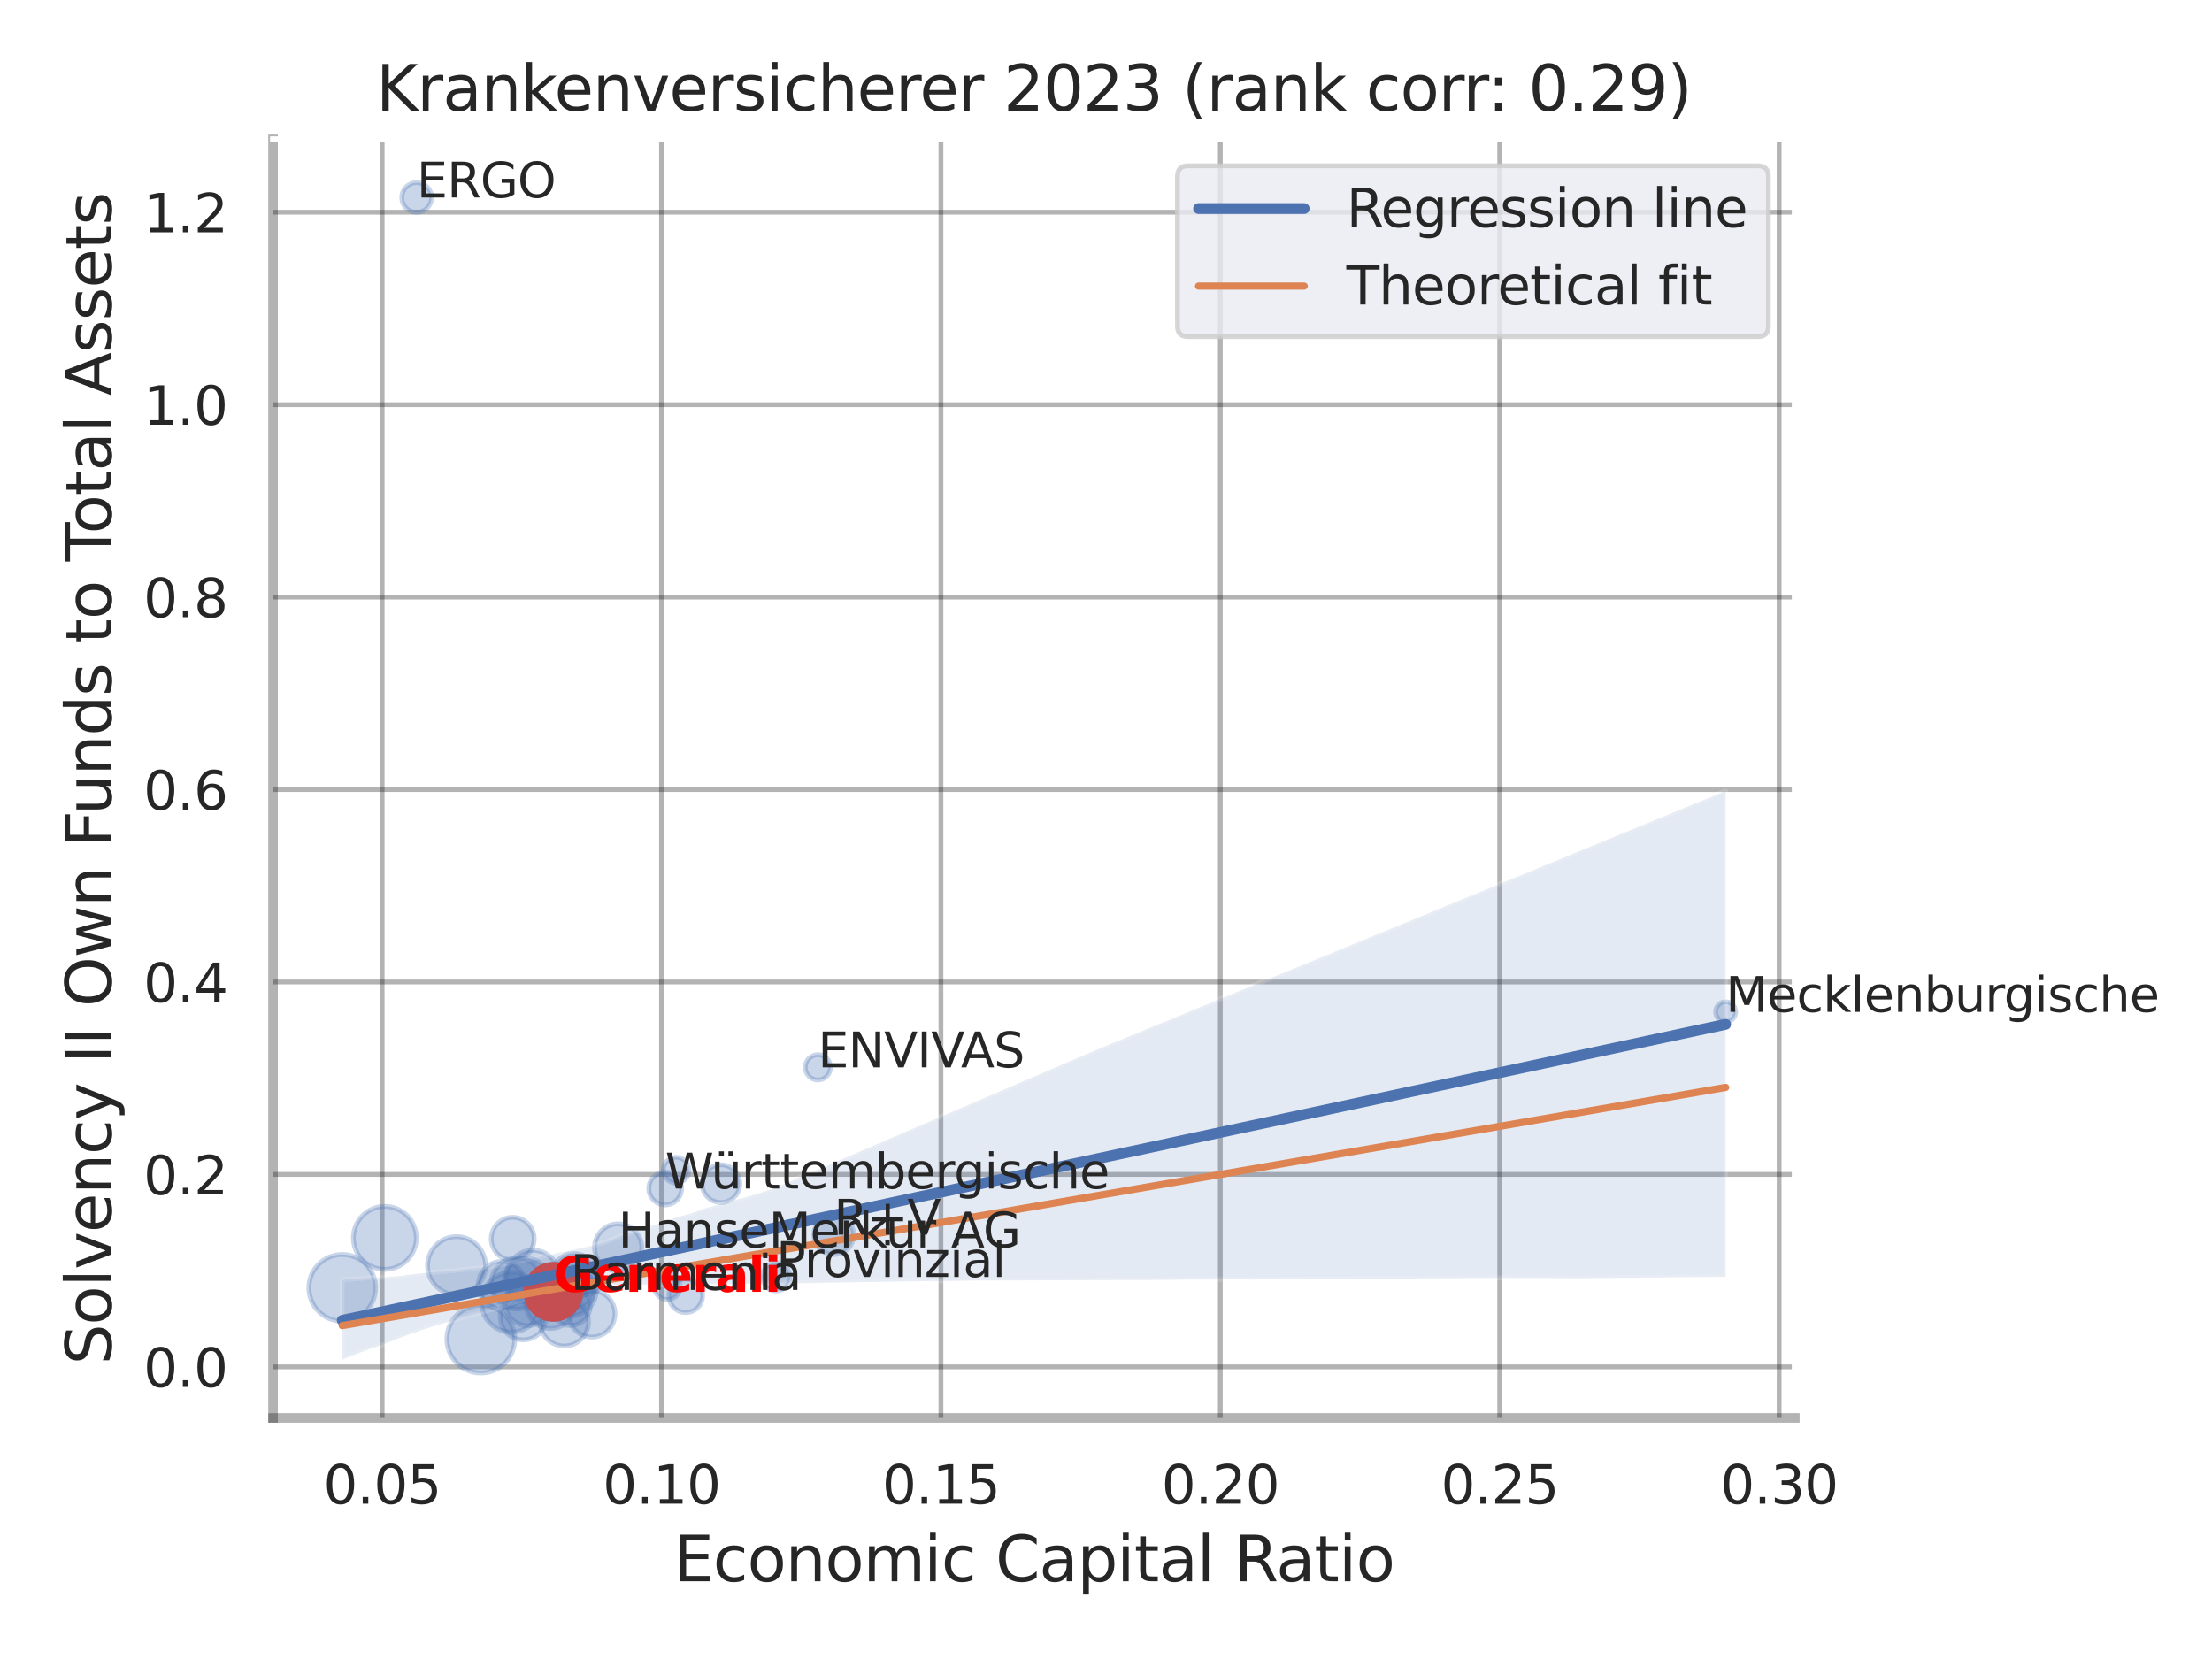 <?xml version="1.0" encoding="utf-8" standalone="no"?>
<!DOCTYPE svg PUBLIC "-//W3C//DTD SVG 1.1//EN"
  "http://www.w3.org/Graphics/SVG/1.1/DTD/svg11.dtd">
<svg xmlns:xlink="http://www.w3.org/1999/xlink" width="460.8pt" height="345.6pt" viewBox="0 0 460.8 345.6" xmlns="http://www.w3.org/2000/svg" version="1.1">
 <defs>
  <style type="text/css">*{stroke-linejoin: round; stroke-linecap: butt}</style>
 </defs>
 <g id="figure_1">
  <g id="patch_1">
   <path d="M 0 345.6 
L 460.8 345.6 
L 460.8 0 
L 0 0 
z
" style="fill: #ffffff"/>
  </g>
  <g id="axes_1">
   <g id="patch_2">
    <path d="M 56.88 295.38 
L 373.893 295.38 
L 373.893 29.04 
L 56.88 29.04 
z
" style="fill: #ffffff"/>
   </g>
   <g id="matplotlib.axis_1">
    <g id="xtick_1">
     <g id="line2d_1">
      <path d="M 79.605 295.38 
L 79.605 29.04 
" clip-path="url(#p17fb78339f)" style="fill: none; stroke: #000000; stroke-opacity: 0.3; stroke-linecap: round"/>
     </g>
     <g id="text_1">
      <!-- 0.05 -->
      <g style="fill: #262626" transform="translate(67.359 313.238) scale(0.11 -0.11)">
       <defs>
        <path id="DejaVuSans-30" d="M 2034 4250 
Q 1547 4250 1301 3770 
Q 1056 3291 1056 2328 
Q 1056 1369 1301 889 
Q 1547 409 2034 409 
Q 2525 409 2770 889 
Q 3016 1369 3016 2328 
Q 3016 3291 2770 3770 
Q 2525 4250 2034 4250 
z
M 2034 4750 
Q 2819 4750 3233 4129 
Q 3647 3509 3647 2328 
Q 3647 1150 3233 529 
Q 2819 -91 2034 -91 
Q 1250 -91 836 529 
Q 422 1150 422 2328 
Q 422 3509 836 4129 
Q 1250 4750 2034 4750 
z
" transform="scale(0.016)"/>
        <path id="DejaVuSans-2e" d="M 684 794 
L 1344 794 
L 1344 0 
L 684 0 
L 684 794 
z
" transform="scale(0.016)"/>
        <path id="DejaVuSans-35" d="M 691 4666 
L 3169 4666 
L 3169 4134 
L 1269 4134 
L 1269 2991 
Q 1406 3038 1543 3061 
Q 1681 3084 1819 3084 
Q 2600 3084 3056 2656 
Q 3513 2228 3513 1497 
Q 3513 744 3044 326 
Q 2575 -91 1722 -91 
Q 1428 -91 1123 -41 
Q 819 9 494 109 
L 494 744 
Q 775 591 1075 516 
Q 1375 441 1709 441 
Q 2250 441 2565 725 
Q 2881 1009 2881 1497 
Q 2881 1984 2565 2268 
Q 2250 2553 1709 2553 
Q 1456 2553 1204 2497 
Q 953 2441 691 2322 
L 691 4666 
z
" transform="scale(0.016)"/>
       </defs>
       <use xlink:href="#DejaVuSans-30"/>
       <use xlink:href="#DejaVuSans-2e" x="63.623"/>
       <use xlink:href="#DejaVuSans-30" x="95.41"/>
       <use xlink:href="#DejaVuSans-35" x="159.033"/>
      </g>
     </g>
    </g>
    <g id="xtick_2">
     <g id="line2d_2">
      <path d="M 137.809 295.38 
L 137.809 29.04 
" clip-path="url(#p17fb78339f)" style="fill: none; stroke: #000000; stroke-opacity: 0.3; stroke-linecap: round"/>
     </g>
     <g id="text_2">
      <!-- 0.10 -->
      <g style="fill: #262626" transform="translate(125.563 313.238) scale(0.11 -0.11)">
       <defs>
        <path id="DejaVuSans-31" d="M 794 531 
L 1825 531 
L 1825 4091 
L 703 3866 
L 703 4441 
L 1819 4666 
L 2450 4666 
L 2450 531 
L 3481 531 
L 3481 0 
L 794 0 
L 794 531 
z
" transform="scale(0.016)"/>
       </defs>
       <use xlink:href="#DejaVuSans-30"/>
       <use xlink:href="#DejaVuSans-2e" x="63.623"/>
       <use xlink:href="#DejaVuSans-31" x="95.41"/>
       <use xlink:href="#DejaVuSans-30" x="159.033"/>
      </g>
     </g>
    </g>
    <g id="xtick_3">
     <g id="line2d_3">
      <path d="M 196.013 295.38 
L 196.013 29.04 
" clip-path="url(#p17fb78339f)" style="fill: none; stroke: #000000; stroke-opacity: 0.3; stroke-linecap: round"/>
     </g>
     <g id="text_3">
      <!-- 0.15 -->
      <g style="fill: #262626" transform="translate(183.767 313.238) scale(0.11 -0.11)">
       <use xlink:href="#DejaVuSans-30"/>
       <use xlink:href="#DejaVuSans-2e" x="63.623"/>
       <use xlink:href="#DejaVuSans-31" x="95.41"/>
       <use xlink:href="#DejaVuSans-35" x="159.033"/>
      </g>
     </g>
    </g>
    <g id="xtick_4">
     <g id="line2d_4">
      <path d="M 254.217 295.38 
L 254.217 29.04 
" clip-path="url(#p17fb78339f)" style="fill: none; stroke: #000000; stroke-opacity: 0.3; stroke-linecap: round"/>
     </g>
     <g id="text_4">
      <!-- 0.20 -->
      <g style="fill: #262626" transform="translate(241.971 313.238) scale(0.11 -0.11)">
       <defs>
        <path id="DejaVuSans-32" d="M 1228 531 
L 3431 531 
L 3431 0 
L 469 0 
L 469 531 
Q 828 903 1448 1529 
Q 2069 2156 2228 2338 
Q 2531 2678 2651 2914 
Q 2772 3150 2772 3378 
Q 2772 3750 2511 3984 
Q 2250 4219 1831 4219 
Q 1534 4219 1204 4116 
Q 875 4013 500 3803 
L 500 4441 
Q 881 4594 1212 4672 
Q 1544 4750 1819 4750 
Q 2544 4750 2975 4387 
Q 3406 4025 3406 3419 
Q 3406 3131 3298 2873 
Q 3191 2616 2906 2266 
Q 2828 2175 2409 1742 
Q 1991 1309 1228 531 
z
" transform="scale(0.016)"/>
       </defs>
       <use xlink:href="#DejaVuSans-30"/>
       <use xlink:href="#DejaVuSans-2e" x="63.623"/>
       <use xlink:href="#DejaVuSans-32" x="95.41"/>
       <use xlink:href="#DejaVuSans-30" x="159.033"/>
      </g>
     </g>
    </g>
    <g id="xtick_5">
     <g id="line2d_5">
      <path d="M 312.421 295.38 
L 312.421 29.04 
" clip-path="url(#p17fb78339f)" style="fill: none; stroke: #000000; stroke-opacity: 0.3; stroke-linecap: round"/>
     </g>
     <g id="text_5">
      <!-- 0.25 -->
      <g style="fill: #262626" transform="translate(300.175 313.238) scale(0.11 -0.11)">
       <use xlink:href="#DejaVuSans-30"/>
       <use xlink:href="#DejaVuSans-2e" x="63.623"/>
       <use xlink:href="#DejaVuSans-32" x="95.41"/>
       <use xlink:href="#DejaVuSans-35" x="159.033"/>
      </g>
     </g>
    </g>
    <g id="xtick_6">
     <g id="line2d_6">
      <path d="M 370.625 295.38 
L 370.625 29.04 
" clip-path="url(#p17fb78339f)" style="fill: none; stroke: #000000; stroke-opacity: 0.3; stroke-linecap: round"/>
     </g>
     <g id="text_6">
      <!-- 0.30 -->
      <g style="fill: #262626" transform="translate(358.379 313.238) scale(0.11 -0.11)">
       <defs>
        <path id="DejaVuSans-33" d="M 2597 2516 
Q 3050 2419 3304 2112 
Q 3559 1806 3559 1356 
Q 3559 666 3084 287 
Q 2609 -91 1734 -91 
Q 1441 -91 1130 -33 
Q 819 25 488 141 
L 488 750 
Q 750 597 1062 519 
Q 1375 441 1716 441 
Q 2309 441 2620 675 
Q 2931 909 2931 1356 
Q 2931 1769 2642 2001 
Q 2353 2234 1838 2234 
L 1294 2234 
L 1294 2753 
L 1863 2753 
Q 2328 2753 2575 2939 
Q 2822 3125 2822 3475 
Q 2822 3834 2567 4026 
Q 2313 4219 1838 4219 
Q 1578 4219 1281 4162 
Q 984 4106 628 3988 
L 628 4550 
Q 988 4650 1302 4700 
Q 1616 4750 1894 4750 
Q 2613 4750 3031 4423 
Q 3450 4097 3450 3541 
Q 3450 3153 3228 2886 
Q 3006 2619 2597 2516 
z
" transform="scale(0.016)"/>
       </defs>
       <use xlink:href="#DejaVuSans-30"/>
       <use xlink:href="#DejaVuSans-2e" x="63.623"/>
       <use xlink:href="#DejaVuSans-33" x="95.41"/>
       <use xlink:href="#DejaVuSans-30" x="159.033"/>
      </g>
     </g>
    </g>
    <g id="text_7">
     <!-- Economic Capital Ratio -->
     <g style="fill: #262626" transform="translate(140.312 329.404) scale(0.13 -0.13)">
      <defs>
       <path id="DejaVuSans-45" d="M 628 4666 
L 3578 4666 
L 3578 4134 
L 1259 4134 
L 1259 2753 
L 3481 2753 
L 3481 2222 
L 1259 2222 
L 1259 531 
L 3634 531 
L 3634 0 
L 628 0 
L 628 4666 
z
" transform="scale(0.016)"/>
       <path id="DejaVuSans-63" d="M 3122 3366 
L 3122 2828 
Q 2878 2963 2633 3030 
Q 2388 3097 2138 3097 
Q 1578 3097 1268 2742 
Q 959 2388 959 1747 
Q 959 1106 1268 751 
Q 1578 397 2138 397 
Q 2388 397 2633 464 
Q 2878 531 3122 666 
L 3122 134 
Q 2881 22 2623 -34 
Q 2366 -91 2075 -91 
Q 1284 -91 818 406 
Q 353 903 353 1747 
Q 353 2603 823 3093 
Q 1294 3584 2113 3584 
Q 2378 3584 2631 3529 
Q 2884 3475 3122 3366 
z
" transform="scale(0.016)"/>
       <path id="DejaVuSans-6f" d="M 1959 3097 
Q 1497 3097 1228 2736 
Q 959 2375 959 1747 
Q 959 1119 1226 758 
Q 1494 397 1959 397 
Q 2419 397 2687 759 
Q 2956 1122 2956 1747 
Q 2956 2369 2687 2733 
Q 2419 3097 1959 3097 
z
M 1959 3584 
Q 2709 3584 3137 3096 
Q 3566 2609 3566 1747 
Q 3566 888 3137 398 
Q 2709 -91 1959 -91 
Q 1206 -91 779 398 
Q 353 888 353 1747 
Q 353 2609 779 3096 
Q 1206 3584 1959 3584 
z
" transform="scale(0.016)"/>
       <path id="DejaVuSans-6e" d="M 3513 2113 
L 3513 0 
L 2938 0 
L 2938 2094 
Q 2938 2591 2744 2837 
Q 2550 3084 2163 3084 
Q 1697 3084 1428 2787 
Q 1159 2491 1159 1978 
L 1159 0 
L 581 0 
L 581 3500 
L 1159 3500 
L 1159 2956 
Q 1366 3272 1645 3428 
Q 1925 3584 2291 3584 
Q 2894 3584 3203 3211 
Q 3513 2838 3513 2113 
z
" transform="scale(0.016)"/>
       <path id="DejaVuSans-6d" d="M 3328 2828 
Q 3544 3216 3844 3400 
Q 4144 3584 4550 3584 
Q 5097 3584 5394 3201 
Q 5691 2819 5691 2113 
L 5691 0 
L 5113 0 
L 5113 2094 
Q 5113 2597 4934 2840 
Q 4756 3084 4391 3084 
Q 3944 3084 3684 2787 
Q 3425 2491 3425 1978 
L 3425 0 
L 2847 0 
L 2847 2094 
Q 2847 2600 2669 2842 
Q 2491 3084 2119 3084 
Q 1678 3084 1418 2786 
Q 1159 2488 1159 1978 
L 1159 0 
L 581 0 
L 581 3500 
L 1159 3500 
L 1159 2956 
Q 1356 3278 1631 3431 
Q 1906 3584 2284 3584 
Q 2666 3584 2933 3390 
Q 3200 3197 3328 2828 
z
" transform="scale(0.016)"/>
       <path id="DejaVuSans-69" d="M 603 3500 
L 1178 3500 
L 1178 0 
L 603 0 
L 603 3500 
z
M 603 4863 
L 1178 4863 
L 1178 4134 
L 603 4134 
L 603 4863 
z
" transform="scale(0.016)"/>
       <path id="DejaVuSans-20" transform="scale(0.016)"/>
       <path id="DejaVuSans-43" d="M 4122 4306 
L 4122 3641 
Q 3803 3938 3442 4084 
Q 3081 4231 2675 4231 
Q 1875 4231 1450 3742 
Q 1025 3253 1025 2328 
Q 1025 1406 1450 917 
Q 1875 428 2675 428 
Q 3081 428 3442 575 
Q 3803 722 4122 1019 
L 4122 359 
Q 3791 134 3420 21 
Q 3050 -91 2638 -91 
Q 1578 -91 968 557 
Q 359 1206 359 2328 
Q 359 3453 968 4101 
Q 1578 4750 2638 4750 
Q 3056 4750 3426 4639 
Q 3797 4528 4122 4306 
z
" transform="scale(0.016)"/>
       <path id="DejaVuSans-61" d="M 2194 1759 
Q 1497 1759 1228 1600 
Q 959 1441 959 1056 
Q 959 750 1161 570 
Q 1363 391 1709 391 
Q 2188 391 2477 730 
Q 2766 1069 2766 1631 
L 2766 1759 
L 2194 1759 
z
M 3341 1997 
L 3341 0 
L 2766 0 
L 2766 531 
Q 2569 213 2275 61 
Q 1981 -91 1556 -91 
Q 1019 -91 701 211 
Q 384 513 384 1019 
Q 384 1609 779 1909 
Q 1175 2209 1959 2209 
L 2766 2209 
L 2766 2266 
Q 2766 2663 2505 2880 
Q 2244 3097 1772 3097 
Q 1472 3097 1187 3025 
Q 903 2953 641 2809 
L 641 3341 
Q 956 3463 1253 3523 
Q 1550 3584 1831 3584 
Q 2591 3584 2966 3190 
Q 3341 2797 3341 1997 
z
" transform="scale(0.016)"/>
       <path id="DejaVuSans-70" d="M 1159 525 
L 1159 -1331 
L 581 -1331 
L 581 3500 
L 1159 3500 
L 1159 2969 
Q 1341 3281 1617 3432 
Q 1894 3584 2278 3584 
Q 2916 3584 3314 3078 
Q 3713 2572 3713 1747 
Q 3713 922 3314 415 
Q 2916 -91 2278 -91 
Q 1894 -91 1617 61 
Q 1341 213 1159 525 
z
M 3116 1747 
Q 3116 2381 2855 2742 
Q 2594 3103 2138 3103 
Q 1681 3103 1420 2742 
Q 1159 2381 1159 1747 
Q 1159 1113 1420 752 
Q 1681 391 2138 391 
Q 2594 391 2855 752 
Q 3116 1113 3116 1747 
z
" transform="scale(0.016)"/>
       <path id="DejaVuSans-74" d="M 1172 4494 
L 1172 3500 
L 2356 3500 
L 2356 3053 
L 1172 3053 
L 1172 1153 
Q 1172 725 1289 603 
Q 1406 481 1766 481 
L 2356 481 
L 2356 0 
L 1766 0 
Q 1100 0 847 248 
Q 594 497 594 1153 
L 594 3053 
L 172 3053 
L 172 3500 
L 594 3500 
L 594 4494 
L 1172 4494 
z
" transform="scale(0.016)"/>
       <path id="DejaVuSans-6c" d="M 603 4863 
L 1178 4863 
L 1178 0 
L 603 0 
L 603 4863 
z
" transform="scale(0.016)"/>
       <path id="DejaVuSans-52" d="M 2841 2188 
Q 3044 2119 3236 1894 
Q 3428 1669 3622 1275 
L 4263 0 
L 3584 0 
L 2988 1197 
Q 2756 1666 2539 1819 
Q 2322 1972 1947 1972 
L 1259 1972 
L 1259 0 
L 628 0 
L 628 4666 
L 2053 4666 
Q 2853 4666 3247 4331 
Q 3641 3997 3641 3322 
Q 3641 2881 3436 2590 
Q 3231 2300 2841 2188 
z
M 1259 4147 
L 1259 2491 
L 2053 2491 
Q 2509 2491 2742 2702 
Q 2975 2913 2975 3322 
Q 2975 3731 2742 3939 
Q 2509 4147 2053 4147 
L 1259 4147 
z
" transform="scale(0.016)"/>
      </defs>
      <use xlink:href="#DejaVuSans-45"/>
      <use xlink:href="#DejaVuSans-63" x="63.184"/>
      <use xlink:href="#DejaVuSans-6f" x="118.164"/>
      <use xlink:href="#DejaVuSans-6e" x="179.346"/>
      <use xlink:href="#DejaVuSans-6f" x="242.725"/>
      <use xlink:href="#DejaVuSans-6d" x="303.906"/>
      <use xlink:href="#DejaVuSans-69" x="401.318"/>
      <use xlink:href="#DejaVuSans-63" x="429.102"/>
      <use xlink:href="#DejaVuSans-20" x="484.082"/>
      <use xlink:href="#DejaVuSans-43" x="515.869"/>
      <use xlink:href="#DejaVuSans-61" x="585.693"/>
      <use xlink:href="#DejaVuSans-70" x="646.973"/>
      <use xlink:href="#DejaVuSans-69" x="710.449"/>
      <use xlink:href="#DejaVuSans-74" x="738.232"/>
      <use xlink:href="#DejaVuSans-61" x="777.441"/>
      <use xlink:href="#DejaVuSans-6c" x="838.721"/>
      <use xlink:href="#DejaVuSans-20" x="866.504"/>
      <use xlink:href="#DejaVuSans-52" x="898.291"/>
      <use xlink:href="#DejaVuSans-61" x="965.523"/>
      <use xlink:href="#DejaVuSans-74" x="1026.803"/>
      <use xlink:href="#DejaVuSans-69" x="1066.012"/>
      <use xlink:href="#DejaVuSans-6f" x="1093.795"/>
     </g>
    </g>
   </g>
   <g id="matplotlib.axis_2">
    <g id="ytick_1">
     <g id="line2d_7">
      <path d="M 56.88 284.743 
L 373.893 284.743 
" clip-path="url(#p17fb78339f)" style="fill: none; stroke: #000000; stroke-opacity: 0.3; stroke-linecap: round"/>
     </g>
     <g id="text_8">
      <!-- 0.0 -->
      <g style="fill: #262626" transform="translate(29.887 288.922) scale(0.11 -0.11)">
       <use xlink:href="#DejaVuSans-30"/>
       <use xlink:href="#DejaVuSans-2e" x="63.623"/>
       <use xlink:href="#DejaVuSans-30" x="95.41"/>
      </g>
     </g>
    </g>
    <g id="ytick_2">
     <g id="line2d_8">
      <path d="M 56.88 244.654 
L 373.893 244.654 
" clip-path="url(#p17fb78339f)" style="fill: none; stroke: #000000; stroke-opacity: 0.3; stroke-linecap: round"/>
     </g>
     <g id="text_9">
      <!-- 0.2 -->
      <g style="fill: #262626" transform="translate(29.887 248.833) scale(0.11 -0.11)">
       <use xlink:href="#DejaVuSans-30"/>
       <use xlink:href="#DejaVuSans-2e" x="63.623"/>
       <use xlink:href="#DejaVuSans-32" x="95.41"/>
      </g>
     </g>
    </g>
    <g id="ytick_3">
     <g id="line2d_9">
      <path d="M 56.88 204.565 
L 373.893 204.565 
" clip-path="url(#p17fb78339f)" style="fill: none; stroke: #000000; stroke-opacity: 0.3; stroke-linecap: round"/>
     </g>
     <g id="text_10">
      <!-- 0.4 -->
      <g style="fill: #262626" transform="translate(29.887 208.744) scale(0.11 -0.11)">
       <defs>
        <path id="DejaVuSans-34" d="M 2419 4116 
L 825 1625 
L 2419 1625 
L 2419 4116 
z
M 2253 4666 
L 3047 4666 
L 3047 1625 
L 3713 1625 
L 3713 1100 
L 3047 1100 
L 3047 0 
L 2419 0 
L 2419 1100 
L 313 1100 
L 313 1709 
L 2253 4666 
z
" transform="scale(0.016)"/>
       </defs>
       <use xlink:href="#DejaVuSans-30"/>
       <use xlink:href="#DejaVuSans-2e" x="63.623"/>
       <use xlink:href="#DejaVuSans-34" x="95.41"/>
      </g>
     </g>
    </g>
    <g id="ytick_4">
     <g id="line2d_10">
      <path d="M 56.88 164.476 
L 373.893 164.476 
" clip-path="url(#p17fb78339f)" style="fill: none; stroke: #000000; stroke-opacity: 0.3; stroke-linecap: round"/>
     </g>
     <g id="text_11">
      <!-- 0.6 -->
      <g style="fill: #262626" transform="translate(29.887 168.656) scale(0.11 -0.11)">
       <defs>
        <path id="DejaVuSans-36" d="M 2113 2584 
Q 1688 2584 1439 2293 
Q 1191 2003 1191 1497 
Q 1191 994 1439 701 
Q 1688 409 2113 409 
Q 2538 409 2786 701 
Q 3034 994 3034 1497 
Q 3034 2003 2786 2293 
Q 2538 2584 2113 2584 
z
M 3366 4563 
L 3366 3988 
Q 3128 4100 2886 4159 
Q 2644 4219 2406 4219 
Q 1781 4219 1451 3797 
Q 1122 3375 1075 2522 
Q 1259 2794 1537 2939 
Q 1816 3084 2150 3084 
Q 2853 3084 3261 2657 
Q 3669 2231 3669 1497 
Q 3669 778 3244 343 
Q 2819 -91 2113 -91 
Q 1303 -91 875 529 
Q 447 1150 447 2328 
Q 447 3434 972 4092 
Q 1497 4750 2381 4750 
Q 2619 4750 2861 4703 
Q 3103 4656 3366 4563 
z
" transform="scale(0.016)"/>
       </defs>
       <use xlink:href="#DejaVuSans-30"/>
       <use xlink:href="#DejaVuSans-2e" x="63.623"/>
       <use xlink:href="#DejaVuSans-36" x="95.41"/>
      </g>
     </g>
    </g>
    <g id="ytick_5">
     <g id="line2d_11">
      <path d="M 56.88 124.387 
L 373.893 124.387 
" clip-path="url(#p17fb78339f)" style="fill: none; stroke: #000000; stroke-opacity: 0.3; stroke-linecap: round"/>
     </g>
     <g id="text_12">
      <!-- 0.8 -->
      <g style="fill: #262626" transform="translate(29.887 128.567) scale(0.11 -0.11)">
       <defs>
        <path id="DejaVuSans-38" d="M 2034 2216 
Q 1584 2216 1326 1975 
Q 1069 1734 1069 1313 
Q 1069 891 1326 650 
Q 1584 409 2034 409 
Q 2484 409 2743 651 
Q 3003 894 3003 1313 
Q 3003 1734 2745 1975 
Q 2488 2216 2034 2216 
z
M 1403 2484 
Q 997 2584 770 2862 
Q 544 3141 544 3541 
Q 544 4100 942 4425 
Q 1341 4750 2034 4750 
Q 2731 4750 3128 4425 
Q 3525 4100 3525 3541 
Q 3525 3141 3298 2862 
Q 3072 2584 2669 2484 
Q 3125 2378 3379 2068 
Q 3634 1759 3634 1313 
Q 3634 634 3220 271 
Q 2806 -91 2034 -91 
Q 1263 -91 848 271 
Q 434 634 434 1313 
Q 434 1759 690 2068 
Q 947 2378 1403 2484 
z
M 1172 3481 
Q 1172 3119 1398 2916 
Q 1625 2713 2034 2713 
Q 2441 2713 2670 2916 
Q 2900 3119 2900 3481 
Q 2900 3844 2670 4047 
Q 2441 4250 2034 4250 
Q 1625 4250 1398 4047 
Q 1172 3844 1172 3481 
z
" transform="scale(0.016)"/>
       </defs>
       <use xlink:href="#DejaVuSans-30"/>
       <use xlink:href="#DejaVuSans-2e" x="63.623"/>
       <use xlink:href="#DejaVuSans-38" x="95.41"/>
      </g>
     </g>
    </g>
    <g id="ytick_6">
     <g id="line2d_12">
      <path d="M 56.88 84.299 
L 373.893 84.299 
" clip-path="url(#p17fb78339f)" style="fill: none; stroke: #000000; stroke-opacity: 0.3; stroke-linecap: round"/>
     </g>
     <g id="text_13">
      <!-- 1.0 -->
      <g style="fill: #262626" transform="translate(29.887 88.478) scale(0.11 -0.11)">
       <use xlink:href="#DejaVuSans-31"/>
       <use xlink:href="#DejaVuSans-2e" x="63.623"/>
       <use xlink:href="#DejaVuSans-30" x="95.41"/>
      </g>
     </g>
    </g>
    <g id="ytick_7">
     <g id="line2d_13">
      <path d="M 56.88 44.21 
L 373.893 44.21 
" clip-path="url(#p17fb78339f)" style="fill: none; stroke: #000000; stroke-opacity: 0.3; stroke-linecap: round"/>
     </g>
     <g id="text_14">
      <!-- 1.2 -->
      <g style="fill: #262626" transform="translate(29.887 48.389) scale(0.11 -0.11)">
       <use xlink:href="#DejaVuSans-31"/>
       <use xlink:href="#DejaVuSans-2e" x="63.623"/>
       <use xlink:href="#DejaVuSans-32" x="95.41"/>
      </g>
     </g>
    </g>
    <g id="text_15">
     <!-- Solvency II Own Funds to Total Assets -->
     <g style="fill: #262626" transform="translate(23.183 284.278) rotate(-90) scale(0.13 -0.13)">
      <defs>
       <path id="DejaVuSans-53" d="M 3425 4513 
L 3425 3897 
Q 3066 4069 2747 4153 
Q 2428 4238 2131 4238 
Q 1616 4238 1336 4038 
Q 1056 3838 1056 3469 
Q 1056 3159 1242 3001 
Q 1428 2844 1947 2747 
L 2328 2669 
Q 3034 2534 3370 2195 
Q 3706 1856 3706 1288 
Q 3706 609 3251 259 
Q 2797 -91 1919 -91 
Q 1588 -91 1214 -16 
Q 841 59 441 206 
L 441 856 
Q 825 641 1194 531 
Q 1563 422 1919 422 
Q 2459 422 2753 634 
Q 3047 847 3047 1241 
Q 3047 1584 2836 1778 
Q 2625 1972 2144 2069 
L 1759 2144 
Q 1053 2284 737 2584 
Q 422 2884 422 3419 
Q 422 4038 858 4394 
Q 1294 4750 2059 4750 
Q 2388 4750 2728 4690 
Q 3069 4631 3425 4513 
z
" transform="scale(0.016)"/>
       <path id="DejaVuSans-76" d="M 191 3500 
L 800 3500 
L 1894 563 
L 2988 3500 
L 3597 3500 
L 2284 0 
L 1503 0 
L 191 3500 
z
" transform="scale(0.016)"/>
       <path id="DejaVuSans-65" d="M 3597 1894 
L 3597 1613 
L 953 1613 
Q 991 1019 1311 708 
Q 1631 397 2203 397 
Q 2534 397 2845 478 
Q 3156 559 3463 722 
L 3463 178 
Q 3153 47 2828 -22 
Q 2503 -91 2169 -91 
Q 1331 -91 842 396 
Q 353 884 353 1716 
Q 353 2575 817 3079 
Q 1281 3584 2069 3584 
Q 2775 3584 3186 3129 
Q 3597 2675 3597 1894 
z
M 3022 2063 
Q 3016 2534 2758 2815 
Q 2500 3097 2075 3097 
Q 1594 3097 1305 2825 
Q 1016 2553 972 2059 
L 3022 2063 
z
" transform="scale(0.016)"/>
       <path id="DejaVuSans-79" d="M 2059 -325 
Q 1816 -950 1584 -1140 
Q 1353 -1331 966 -1331 
L 506 -1331 
L 506 -850 
L 844 -850 
Q 1081 -850 1212 -737 
Q 1344 -625 1503 -206 
L 1606 56 
L 191 3500 
L 800 3500 
L 1894 763 
L 2988 3500 
L 3597 3500 
L 2059 -325 
z
" transform="scale(0.016)"/>
       <path id="DejaVuSans-49" d="M 628 4666 
L 1259 4666 
L 1259 0 
L 628 0 
L 628 4666 
z
" transform="scale(0.016)"/>
       <path id="DejaVuSans-4f" d="M 2522 4238 
Q 1834 4238 1429 3725 
Q 1025 3213 1025 2328 
Q 1025 1447 1429 934 
Q 1834 422 2522 422 
Q 3209 422 3611 934 
Q 4013 1447 4013 2328 
Q 4013 3213 3611 3725 
Q 3209 4238 2522 4238 
z
M 2522 4750 
Q 3503 4750 4090 4092 
Q 4678 3434 4678 2328 
Q 4678 1225 4090 567 
Q 3503 -91 2522 -91 
Q 1538 -91 948 565 
Q 359 1222 359 2328 
Q 359 3434 948 4092 
Q 1538 4750 2522 4750 
z
" transform="scale(0.016)"/>
       <path id="DejaVuSans-77" d="M 269 3500 
L 844 3500 
L 1563 769 
L 2278 3500 
L 2956 3500 
L 3675 769 
L 4391 3500 
L 4966 3500 
L 4050 0 
L 3372 0 
L 2619 2869 
L 1863 0 
L 1184 0 
L 269 3500 
z
" transform="scale(0.016)"/>
       <path id="DejaVuSans-46" d="M 628 4666 
L 3309 4666 
L 3309 4134 
L 1259 4134 
L 1259 2759 
L 3109 2759 
L 3109 2228 
L 1259 2228 
L 1259 0 
L 628 0 
L 628 4666 
z
" transform="scale(0.016)"/>
       <path id="DejaVuSans-75" d="M 544 1381 
L 544 3500 
L 1119 3500 
L 1119 1403 
Q 1119 906 1312 657 
Q 1506 409 1894 409 
Q 2359 409 2629 706 
Q 2900 1003 2900 1516 
L 2900 3500 
L 3475 3500 
L 3475 0 
L 2900 0 
L 2900 538 
Q 2691 219 2414 64 
Q 2138 -91 1772 -91 
Q 1169 -91 856 284 
Q 544 659 544 1381 
z
M 1991 3584 
L 1991 3584 
z
" transform="scale(0.016)"/>
       <path id="DejaVuSans-64" d="M 2906 2969 
L 2906 4863 
L 3481 4863 
L 3481 0 
L 2906 0 
L 2906 525 
Q 2725 213 2448 61 
Q 2172 -91 1784 -91 
Q 1150 -91 751 415 
Q 353 922 353 1747 
Q 353 2572 751 3078 
Q 1150 3584 1784 3584 
Q 2172 3584 2448 3432 
Q 2725 3281 2906 2969 
z
M 947 1747 
Q 947 1113 1208 752 
Q 1469 391 1925 391 
Q 2381 391 2643 752 
Q 2906 1113 2906 1747 
Q 2906 2381 2643 2742 
Q 2381 3103 1925 3103 
Q 1469 3103 1208 2742 
Q 947 2381 947 1747 
z
" transform="scale(0.016)"/>
       <path id="DejaVuSans-73" d="M 2834 3397 
L 2834 2853 
Q 2591 2978 2328 3040 
Q 2066 3103 1784 3103 
Q 1356 3103 1142 2972 
Q 928 2841 928 2578 
Q 928 2378 1081 2264 
Q 1234 2150 1697 2047 
L 1894 2003 
Q 2506 1872 2764 1633 
Q 3022 1394 3022 966 
Q 3022 478 2636 193 
Q 2250 -91 1575 -91 
Q 1294 -91 989 -36 
Q 684 19 347 128 
L 347 722 
Q 666 556 975 473 
Q 1284 391 1588 391 
Q 1994 391 2212 530 
Q 2431 669 2431 922 
Q 2431 1156 2273 1281 
Q 2116 1406 1581 1522 
L 1381 1569 
Q 847 1681 609 1914 
Q 372 2147 372 2553 
Q 372 3047 722 3315 
Q 1072 3584 1716 3584 
Q 2034 3584 2315 3537 
Q 2597 3491 2834 3397 
z
" transform="scale(0.016)"/>
       <path id="DejaVuSans-54" d="M -19 4666 
L 3928 4666 
L 3928 4134 
L 2272 4134 
L 2272 0 
L 1638 0 
L 1638 4134 
L -19 4134 
L -19 4666 
z
" transform="scale(0.016)"/>
       <path id="DejaVuSans-41" d="M 2188 4044 
L 1331 1722 
L 3047 1722 
L 2188 4044 
z
M 1831 4666 
L 2547 4666 
L 4325 0 
L 3669 0 
L 3244 1197 
L 1141 1197 
L 716 0 
L 50 0 
L 1831 4666 
z
" transform="scale(0.016)"/>
      </defs>
      <use xlink:href="#DejaVuSans-53"/>
      <use xlink:href="#DejaVuSans-6f" x="63.477"/>
      <use xlink:href="#DejaVuSans-6c" x="124.658"/>
      <use xlink:href="#DejaVuSans-76" x="152.441"/>
      <use xlink:href="#DejaVuSans-65" x="211.621"/>
      <use xlink:href="#DejaVuSans-6e" x="273.145"/>
      <use xlink:href="#DejaVuSans-63" x="336.523"/>
      <use xlink:href="#DejaVuSans-79" x="391.504"/>
      <use xlink:href="#DejaVuSans-20" x="450.684"/>
      <use xlink:href="#DejaVuSans-49" x="482.471"/>
      <use xlink:href="#DejaVuSans-49" x="511.963"/>
      <use xlink:href="#DejaVuSans-20" x="541.455"/>
      <use xlink:href="#DejaVuSans-4f" x="573.242"/>
      <use xlink:href="#DejaVuSans-77" x="651.953"/>
      <use xlink:href="#DejaVuSans-6e" x="733.74"/>
      <use xlink:href="#DejaVuSans-20" x="797.119"/>
      <use xlink:href="#DejaVuSans-46" x="828.906"/>
      <use xlink:href="#DejaVuSans-75" x="880.926"/>
      <use xlink:href="#DejaVuSans-6e" x="944.305"/>
      <use xlink:href="#DejaVuSans-64" x="1007.684"/>
      <use xlink:href="#DejaVuSans-73" x="1071.16"/>
      <use xlink:href="#DejaVuSans-20" x="1123.26"/>
      <use xlink:href="#DejaVuSans-74" x="1155.047"/>
      <use xlink:href="#DejaVuSans-6f" x="1194.256"/>
      <use xlink:href="#DejaVuSans-20" x="1255.438"/>
      <use xlink:href="#DejaVuSans-54" x="1287.225"/>
      <use xlink:href="#DejaVuSans-6f" x="1331.309"/>
      <use xlink:href="#DejaVuSans-74" x="1392.49"/>
      <use xlink:href="#DejaVuSans-61" x="1431.699"/>
      <use xlink:href="#DejaVuSans-6c" x="1492.979"/>
      <use xlink:href="#DejaVuSans-20" x="1520.762"/>
      <use xlink:href="#DejaVuSans-41" x="1552.549"/>
      <use xlink:href="#DejaVuSans-73" x="1620.957"/>
      <use xlink:href="#DejaVuSans-73" x="1673.057"/>
      <use xlink:href="#DejaVuSans-65" x="1725.156"/>
      <use xlink:href="#DejaVuSans-74" x="1786.68"/>
      <use xlink:href="#DejaVuSans-73" x="1825.889"/>
     </g>
    </g>
   </g>
   <g id="PathCollection_1">
    <path d="M 111.01 271.416 
C 112.465 271.416 113.861 270.838 114.889 269.81 
C 115.918 268.781 116.496 267.385 116.496 265.93 
C 116.496 264.475 115.918 263.079 114.889 262.051 
C 113.861 261.022 112.465 260.444 111.01 260.444 
C 109.555 260.444 108.159 261.022 107.131 262.051 
C 106.102 263.079 105.524 264.475 105.524 265.93 
C 105.524 267.385 106.102 268.781 107.131 269.81 
C 108.159 270.838 109.555 271.416 111.01 271.416 
z
" clip-path="url(#p17fb78339f)" style="fill: #4c72b0; fill-opacity: 0.3; stroke: #4c72b0; stroke-opacity: 0.3"/>
    <path d="M 106.511 277.501 
C 108.161 277.501 109.744 276.845 110.911 275.678 
C 112.078 274.511 112.734 272.928 112.734 271.277 
C 112.734 269.627 112.078 268.044 110.911 266.877 
C 109.744 265.71 108.161 265.054 106.511 265.054 
C 104.86 265.054 103.277 265.71 102.11 266.877 
C 100.943 268.044 100.287 269.627 100.287 271.277 
C 100.287 272.928 100.943 274.511 102.11 275.678 
C 103.277 276.845 104.86 277.501 106.511 277.501 
z
" clip-path="url(#p17fb78339f)" style="fill: #4c72b0; fill-opacity: 0.3; stroke: #4c72b0; stroke-opacity: 0.3"/>
    <path d="M 115.278 274.836 
C 116.796 274.836 118.251 274.233 119.324 273.16 
C 120.397 272.087 121 270.631 121 269.114 
C 121 267.596 120.397 266.141 119.324 265.067 
C 118.251 263.994 116.796 263.391 115.278 263.391 
C 113.761 263.391 112.305 263.994 111.232 265.067 
C 110.159 266.141 109.556 267.596 109.556 269.114 
C 109.556 270.631 110.159 272.087 111.232 273.16 
C 112.305 274.233 113.761 274.836 115.278 274.836 
z
" clip-path="url(#p17fb78339f)" style="fill: #4c72b0; fill-opacity: 0.3; stroke: #4c72b0; stroke-opacity: 0.3"/>
    <path d="M 104.523 272.556 
C 105.817 272.556 107.059 272.042 107.975 271.126 
C 108.89 270.211 109.405 268.969 109.405 267.674 
C 109.405 266.379 108.89 265.137 107.975 264.222 
C 107.059 263.306 105.817 262.792 104.523 262.792 
C 103.228 262.792 101.986 263.306 101.071 264.222 
C 100.155 265.137 99.641 266.379 99.641 267.674 
C 99.641 268.969 100.155 270.211 101.071 271.126 
C 101.986 272.042 103.228 272.556 104.523 272.556 
z
" clip-path="url(#p17fb78339f)" style="fill: #4c72b0; fill-opacity: 0.3; stroke: #4c72b0; stroke-opacity: 0.3"/>
    <path d="M 100.165 286.025 
C 102.04 286.025 103.839 285.28 105.165 283.954 
C 106.491 282.628 107.236 280.829 107.236 278.954 
C 107.236 277.079 106.491 275.28 105.165 273.954 
C 103.839 272.628 102.04 271.883 100.165 271.883 
C 98.29 271.883 96.491 272.628 95.165 273.954 
C 93.839 275.28 93.094 277.079 93.094 278.954 
C 93.094 280.829 93.839 282.628 95.165 283.954 
C 96.491 285.28 98.29 286.025 100.165 286.025 
z
" clip-path="url(#p17fb78339f)" style="fill: #4c72b0; fill-opacity: 0.3; stroke: #4c72b0; stroke-opacity: 0.3"/>
    <path d="M 80.173 264.434 
C 81.913 264.434 83.582 263.743 84.812 262.512 
C 86.042 261.282 86.734 259.613 86.734 257.873 
C 86.734 256.133 86.042 254.464 84.812 253.234 
C 83.582 252.004 81.913 251.312 80.173 251.312 
C 78.433 251.312 76.764 252.004 75.534 253.234 
C 74.303 254.464 73.612 256.133 73.612 257.873 
C 73.612 259.613 74.303 261.282 75.534 262.512 
C 76.764 263.743 78.433 264.434 80.173 264.434 
z
" clip-path="url(#p17fb78339f)" style="fill: #4c72b0; fill-opacity: 0.3; stroke: #4c72b0; stroke-opacity: 0.3"/>
    <path d="M 106.804 262.534 
C 107.99 262.534 109.127 262.063 109.965 261.224 
C 110.804 260.386 111.275 259.249 111.275 258.063 
C 111.275 256.877 110.804 255.74 109.965 254.902 
C 109.127 254.063 107.99 253.592 106.804 253.592 
C 105.618 253.592 104.481 254.063 103.643 254.902 
C 102.804 255.74 102.333 256.877 102.333 258.063 
C 102.333 259.249 102.804 260.386 103.643 261.224 
C 104.481 262.063 105.618 262.534 106.804 262.534 
z
" clip-path="url(#p17fb78339f)" style="fill: #4c72b0; fill-opacity: 0.3; stroke: #4c72b0; stroke-opacity: 0.3"/>
    <path d="M 108.997 279.12 
C 110.266 279.12 111.484 278.616 112.381 277.718 
C 113.278 276.821 113.782 275.604 113.782 274.335 
C 113.782 273.066 113.278 271.848 112.381 270.951 
C 111.484 270.054 110.266 269.549 108.997 269.549 
C 107.728 269.549 106.511 270.054 105.614 270.951 
C 104.716 271.848 104.212 273.066 104.212 274.335 
C 104.212 275.604 104.716 276.821 105.614 277.718 
C 106.511 278.616 107.728 279.12 108.997 279.12 
z
" clip-path="url(#p17fb78339f)" style="fill: #4c72b0; fill-opacity: 0.3; stroke: #4c72b0; stroke-opacity: 0.3"/>
    <path d="M 114.694 276.736 
C 116.061 276.736 117.373 276.193 118.339 275.226 
C 119.306 274.259 119.849 272.948 119.849 271.581 
C 119.849 270.214 119.306 268.902 118.339 267.935 
C 117.373 266.969 116.061 266.426 114.694 266.426 
C 113.327 266.426 112.015 266.969 111.049 267.935 
C 110.082 268.902 109.539 270.214 109.539 271.581 
C 109.539 272.948 110.082 274.259 111.049 275.226 
C 112.015 276.193 113.327 276.736 114.694 276.736 
z
" clip-path="url(#p17fb78339f)" style="fill: #4c72b0; fill-opacity: 0.3; stroke: #4c72b0; stroke-opacity: 0.3"/>
    <path d="M 71.29 275.229 
C 73.132 275.229 74.9 274.497 76.203 273.193 
C 77.506 271.89 78.238 270.123 78.238 268.28 
C 78.238 266.437 77.506 264.67 76.203 263.367 
C 74.9 262.064 73.132 261.332 71.29 261.332 
C 69.447 261.332 67.679 262.064 66.376 263.367 
C 65.073 264.67 64.341 266.437 64.341 268.28 
C 64.341 270.123 65.073 271.89 66.376 273.193 
C 67.679 274.497 69.447 275.229 71.29 275.229 
z
" clip-path="url(#p17fb78339f)" style="fill: #4c72b0; fill-opacity: 0.3; stroke: #4c72b0; stroke-opacity: 0.3"/>
    <path d="M 119.584 270.403 
C 120.813 270.403 121.992 269.914 122.862 269.045 
C 123.731 268.176 124.219 266.997 124.219 265.768 
C 124.219 264.539 123.731 263.359 122.862 262.49 
C 121.992 261.621 120.813 261.133 119.584 261.133 
C 118.355 261.133 117.176 261.621 116.307 262.49 
C 115.438 263.359 114.949 264.539 114.949 265.768 
C 114.949 266.997 115.438 268.176 116.307 269.045 
C 117.176 269.914 118.355 270.403 119.584 270.403 
z
" clip-path="url(#p17fb78339f)" style="fill: #4c72b0; fill-opacity: 0.3; stroke: #4c72b0; stroke-opacity: 0.3"/>
    <path d="M 95.107 269.699 
C 96.71 269.699 98.248 269.063 99.381 267.929 
C 100.514 266.796 101.151 265.258 101.151 263.656 
C 101.151 262.053 100.514 260.515 99.381 259.382 
C 98.248 258.249 96.71 257.612 95.107 257.612 
C 93.505 257.612 91.967 258.249 90.834 259.382 
C 89.7 260.515 89.064 262.053 89.064 263.656 
C 89.064 265.258 89.7 266.796 90.834 267.929 
C 91.967 269.063 93.505 269.699 95.107 269.699 
z
" clip-path="url(#p17fb78339f)" style="fill: #4c72b0; fill-opacity: 0.3; stroke: #4c72b0; stroke-opacity: 0.3"/>
    <path d="M 109.605 271.324 
C 110.828 271.324 112.001 270.838 112.865 269.973 
C 113.73 269.109 114.216 267.936 114.216 266.713 
C 114.216 265.491 113.73 264.318 112.865 263.453 
C 112.001 262.589 110.828 262.103 109.605 262.103 
C 108.383 262.103 107.21 262.589 106.345 263.453 
C 105.481 264.318 104.995 265.491 104.995 266.713 
C 104.995 267.936 105.481 269.109 106.345 269.973 
C 107.21 270.838 108.383 271.324 109.605 271.324 
z
" clip-path="url(#p17fb78339f)" style="fill: #4c72b0; fill-opacity: 0.3; stroke: #4c72b0; stroke-opacity: 0.3"/>
    <path d="M 118.857 276.118 
C 119.942 276.118 120.983 275.687 121.75 274.92 
C 122.517 274.153 122.948 273.113 122.948 272.028 
C 122.948 270.943 122.517 269.902 121.75 269.135 
C 120.983 268.368 119.942 267.937 118.857 267.937 
C 117.772 267.937 116.732 268.368 115.964 269.135 
C 115.197 269.902 114.766 270.943 114.766 272.028 
C 114.766 273.113 115.197 274.153 115.964 274.92 
C 116.732 275.687 117.772 276.118 118.857 276.118 
z
" clip-path="url(#p17fb78339f)" style="fill: #4c72b0; fill-opacity: 0.3; stroke: #4c72b0; stroke-opacity: 0.3"/>
    <path d="M 150.187 250.523 
C 151.231 250.523 152.233 250.108 152.972 249.369 
C 153.71 248.631 154.125 247.629 154.125 246.584 
C 154.125 245.54 153.71 244.538 152.972 243.799 
C 152.233 243.061 151.231 242.646 150.187 242.646 
C 149.142 242.646 148.14 243.061 147.402 243.799 
C 146.663 244.538 146.248 245.54 146.248 246.584 
C 146.248 247.629 146.663 248.631 147.402 249.369 
C 148.14 250.108 149.142 250.523 150.187 250.523 
z
" clip-path="url(#p17fb78339f)" style="fill: #4c72b0; fill-opacity: 0.3; stroke: #4c72b0; stroke-opacity: 0.3"/>
    <path d="M 173.693 261.346 
C 174.792 261.346 175.846 260.91 176.623 260.132 
C 177.401 259.355 177.837 258.301 177.837 257.201 
C 177.837 256.102 177.401 255.048 176.623 254.271 
C 175.846 253.493 174.792 253.057 173.693 253.057 
C 172.593 253.057 171.539 253.493 170.762 254.271 
C 169.984 255.048 169.548 256.102 169.548 257.201 
C 169.548 258.301 169.984 259.355 170.762 260.132 
C 171.539 260.91 172.593 261.346 173.693 261.346 
z
" clip-path="url(#p17fb78339f)" style="fill: #4c72b0; fill-opacity: 0.3; stroke: #4c72b0; stroke-opacity: 0.3"/>
    <path d="M 117.557 280.403 
C 118.891 280.403 120.171 279.873 121.114 278.93 
C 122.057 277.986 122.587 276.707 122.587 275.373 
C 122.587 274.039 122.057 272.759 121.114 271.816 
C 120.171 270.873 118.891 270.343 117.557 270.343 
C 116.223 270.343 114.944 270.873 114 271.816 
C 113.057 272.759 112.527 274.039 112.527 275.373 
C 112.527 276.707 113.057 277.986 114 278.93 
C 114.944 279.873 116.223 280.403 117.557 280.403 
z
" clip-path="url(#p17fb78339f)" style="fill: #4c72b0; fill-opacity: 0.3; stroke: #4c72b0; stroke-opacity: 0.3"/>
    <path d="M 139.014 270.717 
C 139.731 270.717 140.42 270.432 140.927 269.924 
C 141.435 269.417 141.72 268.728 141.72 268.011 
C 141.72 267.293 141.435 266.605 140.927 266.097 
C 140.42 265.59 139.731 265.305 139.014 265.305 
C 138.296 265.305 137.608 265.59 137.101 266.097 
C 136.593 266.605 136.308 267.293 136.308 268.011 
C 136.308 268.728 136.593 269.417 137.101 269.924 
C 137.608 270.432 138.296 270.717 139.014 270.717 
z
" clip-path="url(#p17fb78339f)" style="fill: #4c72b0; fill-opacity: 0.3; stroke: #4c72b0; stroke-opacity: 0.3"/>
    <path d="M 123.276 278.525 
C 124.56 278.525 125.79 278.015 126.698 277.108 
C 127.605 276.2 128.115 274.97 128.115 273.686 
C 128.115 272.403 127.605 271.172 126.698 270.265 
C 125.79 269.357 124.56 268.848 123.276 268.848 
C 121.993 268.848 120.762 269.357 119.855 270.265 
C 118.947 271.172 118.438 272.403 118.438 273.686 
C 118.438 274.97 118.947 276.2 119.855 277.108 
C 120.762 278.015 121.993 278.525 123.276 278.525 
z
" clip-path="url(#p17fb78339f)" style="fill: #4c72b0; fill-opacity: 0.3; stroke: #4c72b0; stroke-opacity: 0.3"/>
    <path d="M 170.376 224.978 
C 171.074 224.978 171.743 224.701 172.236 224.208 
C 172.73 223.714 173.007 223.045 173.007 222.347 
C 173.007 221.649 172.73 220.98 172.236 220.487 
C 171.743 219.993 171.074 219.716 170.376 219.716 
C 169.678 219.716 169.009 219.993 168.515 220.487 
C 168.022 220.98 167.745 221.649 167.745 222.347 
C 167.745 223.045 168.022 223.714 168.515 224.208 
C 169.009 224.701 169.678 224.978 170.376 224.978 
z
" clip-path="url(#p17fb78339f)" style="fill: #4c72b0; fill-opacity: 0.3; stroke: #4c72b0; stroke-opacity: 0.3"/>
    <path d="M 142.85 273.427 
C 143.781 273.427 144.674 273.057 145.333 272.399 
C 145.991 271.74 146.361 270.847 146.361 269.916 
C 146.361 268.985 145.991 268.092 145.333 267.434 
C 144.674 266.775 143.781 266.405 142.85 266.405 
C 141.919 266.405 141.026 266.775 140.367 267.434 
C 139.709 268.092 139.339 268.985 139.339 269.916 
C 139.339 270.847 139.709 271.74 140.367 272.399 
C 141.026 273.057 141.919 273.427 142.85 273.427 
z
" clip-path="url(#p17fb78339f)" style="fill: #4c72b0; fill-opacity: 0.3; stroke: #4c72b0; stroke-opacity: 0.3"/>
    <path d="M 86.796 44.242 
C 87.617 44.242 88.405 43.916 88.985 43.335 
C 89.566 42.755 89.892 41.967 89.892 41.146 
C 89.892 40.325 89.566 39.538 88.985 38.957 
C 88.405 38.377 87.617 38.05 86.796 38.05 
C 85.975 38.05 85.188 38.377 84.607 38.957 
C 84.027 39.538 83.7 40.325 83.7 41.146 
C 83.7 41.967 84.027 42.755 84.607 43.335 
C 85.188 43.916 85.975 44.242 86.796 44.242 
z
" clip-path="url(#p17fb78339f)" style="fill: #4c72b0; fill-opacity: 0.3; stroke: #4c72b0; stroke-opacity: 0.3"/>
    <path d="M 140.855 246.445 
C 141.567 246.445 142.249 246.163 142.753 245.66 
C 143.256 245.156 143.539 244.474 143.539 243.762 
C 143.539 243.05 143.256 242.368 142.753 241.865 
C 142.249 241.361 141.567 241.079 140.855 241.079 
C 140.144 241.079 139.461 241.361 138.958 241.865 
C 138.455 242.368 138.172 243.05 138.172 243.762 
C 138.172 244.474 138.455 245.156 138.958 245.66 
C 139.461 246.163 140.144 246.445 140.855 246.445 
z
" clip-path="url(#p17fb78339f)" style="fill: #4c72b0; fill-opacity: 0.3; stroke: #4c72b0; stroke-opacity: 0.3"/>
    <path d="M 107.665 272.701 
C 109.078 272.701 110.433 272.139 111.432 271.14 
C 112.431 270.141 112.992 268.786 112.992 267.373 
C 112.992 265.96 112.431 264.605 111.432 263.606 
C 110.433 262.607 109.078 262.045 107.665 262.045 
C 106.252 262.045 104.897 262.607 103.898 263.606 
C 102.899 264.605 102.337 265.96 102.337 267.373 
C 102.337 268.786 102.899 270.141 103.898 271.14 
C 104.897 272.139 106.252 272.701 107.665 272.701 
z
" clip-path="url(#p17fb78339f)" style="fill: #4c72b0; fill-opacity: 0.3; stroke: #4c72b0; stroke-opacity: 0.3"/>
    <path d="M 161.685 268.913 
C 162.454 268.913 163.192 268.608 163.736 268.064 
C 164.28 267.52 164.586 266.782 164.586 266.012 
C 164.586 265.243 164.28 264.505 163.736 263.961 
C 163.192 263.417 162.454 263.111 161.685 263.111 
C 160.916 263.111 160.178 263.417 159.634 263.961 
C 159.09 264.505 158.784 265.243 158.784 266.012 
C 158.784 266.782 159.09 267.52 159.634 268.064 
C 160.178 268.608 160.916 268.913 161.685 268.913 
z
" clip-path="url(#p17fb78339f)" style="fill: #4c72b0; fill-opacity: 0.3; stroke: #4c72b0; stroke-opacity: 0.3"/>
    <path d="M 138.573 251.007 
C 139.478 251.007 140.347 250.647 140.988 250.006 
C 141.628 249.366 141.988 248.497 141.988 247.591 
C 141.988 246.685 141.628 245.817 140.988 245.176 
C 140.347 244.536 139.478 244.176 138.573 244.176 
C 137.667 244.176 136.798 244.536 136.157 245.176 
C 135.517 245.817 135.157 246.685 135.157 247.591 
C 135.157 248.497 135.517 249.366 136.157 250.006 
C 136.798 250.647 137.667 251.007 138.573 251.007 
z
" clip-path="url(#p17fb78339f)" style="fill: #4c72b0; fill-opacity: 0.3; stroke: #4c72b0; stroke-opacity: 0.3"/>
    <path d="M 359.483 212.884 
C 360.038 212.884 360.571 212.664 360.964 212.271 
C 361.357 211.878 361.577 211.346 361.577 210.79 
C 361.577 210.235 361.357 209.702 360.964 209.31 
C 360.571 208.917 360.038 208.696 359.483 208.696 
C 358.928 208.696 358.395 208.917 358.002 209.31 
C 357.61 209.702 357.389 210.235 357.389 210.79 
C 357.389 211.346 357.61 211.878 358.002 212.271 
C 358.395 212.664 358.928 212.884 359.483 212.884 
z
" clip-path="url(#p17fb78339f)" style="fill: #4c72b0; fill-opacity: 0.3; stroke: #4c72b0; stroke-opacity: 0.3"/>
    <path d="M 119.951 272.507 
C 120.956 272.507 121.921 272.108 122.632 271.397 
C 123.343 270.686 123.742 269.721 123.742 268.716 
C 123.742 267.71 123.343 266.746 122.632 266.035 
C 121.921 265.324 120.956 264.924 119.951 264.924 
C 118.945 264.924 117.981 265.324 117.27 266.035 
C 116.559 266.746 116.159 267.71 116.159 268.716 
C 116.159 269.721 116.559 270.686 117.27 271.397 
C 117.981 272.108 118.945 272.507 119.951 272.507 
z
" clip-path="url(#p17fb78339f)" style="fill: #4c72b0; fill-opacity: 0.3; stroke: #4c72b0; stroke-opacity: 0.3"/>
    <path d="M 122.26 269.694 
C 123.119 269.694 123.943 269.353 124.551 268.745 
C 125.158 268.138 125.5 267.314 125.5 266.455 
C 125.5 265.596 125.158 264.772 124.551 264.164 
C 123.943 263.557 123.119 263.215 122.26 263.215 
C 121.401 263.215 120.577 263.557 119.969 264.164 
C 119.362 264.772 119.021 265.596 119.021 266.455 
C 119.021 267.314 119.362 268.138 119.969 268.745 
C 120.577 269.353 121.401 269.694 122.26 269.694 
z
" clip-path="url(#p17fb78339f)" style="fill: #4c72b0; fill-opacity: 0.3; stroke: #4c72b0; stroke-opacity: 0.3"/>
    <path d="M 128.772 264.803 
C 130.079 264.803 131.332 264.284 132.256 263.36 
C 133.181 262.436 133.7 261.182 133.7 259.875 
C 133.7 258.569 133.181 257.315 132.256 256.391 
C 131.332 255.467 130.079 254.948 128.772 254.948 
C 127.465 254.948 126.212 255.467 125.288 256.391 
C 124.364 257.315 123.844 258.569 123.844 259.875 
C 123.844 261.182 124.364 262.436 125.288 263.36 
C 126.212 264.284 127.465 264.803 128.772 264.803 
z
" clip-path="url(#p17fb78339f)" style="fill: #4c72b0; fill-opacity: 0.3; stroke: #4c72b0; stroke-opacity: 0.3"/>
    <path d="M 109.921 276.157 
C 111.168 276.157 112.363 275.662 113.244 274.781 
C 114.125 273.899 114.62 272.704 114.62 271.458 
C 114.62 270.212 114.125 269.016 113.244 268.135 
C 112.363 267.254 111.168 266.759 109.921 266.759 
C 108.675 266.759 107.48 267.254 106.599 268.135 
C 105.717 269.016 105.222 270.212 105.222 271.458 
C 105.222 272.704 105.717 273.899 106.599 274.781 
C 107.48 275.662 108.675 276.157 109.921 276.157 
z
" clip-path="url(#p17fb78339f)" style="fill: #4c72b0; fill-opacity: 0.3; stroke: #4c72b0; stroke-opacity: 0.3"/>
    <path d="M 118.827 274.118 
C 120.259 274.118 121.633 273.549 122.646 272.537 
C 123.658 271.524 124.227 270.15 124.227 268.718 
C 124.227 267.286 123.658 265.913 122.646 264.9 
C 121.633 263.887 120.259 263.318 118.827 263.318 
C 117.395 263.318 116.022 263.887 115.009 264.9 
C 113.996 265.913 113.427 267.286 113.427 268.718 
C 113.427 270.15 113.996 271.524 115.009 272.537 
C 116.022 273.549 117.395 274.118 118.827 274.118 
z
" clip-path="url(#p17fb78339f)" style="fill: #4c72b0; fill-opacity: 0.3; stroke: #4c72b0; stroke-opacity: 0.3"/>
   </g>
   <g id="PolyCollection_1">
    <defs>
     <path id="m8a62ba0b45" d="M 71.29 -78.999 
L 71.29 -62.326 
L 74.201 -63.526 
L 77.112 -64.596 
L 80.023 -65.582 
L 82.934 -66.769 
L 85.845 -67.826 
L 88.756 -68.828 
L 91.667 -69.742 
L 94.578 -70.569 
L 97.489 -71.496 
L 100.4 -72.266 
L 103.311 -73.018 
L 106.222 -74.056 
L 109.133 -74.861 
L 112.044 -75.717 
L 114.955 -76.391 
L 117.866 -76.92 
L 120.777 -77.341 
L 123.688 -77.653 
L 126.6 -77.885 
L 129.511 -77.959 
L 132.422 -77.985 
L 135.333 -77.975 
L 138.244 -77.921 
L 141.155 -77.997 
L 144.066 -78.028 
L 146.977 -78.042 
L 149.888 -78.076 
L 152.799 -78.139 
L 155.71 -78.187 
L 158.621 -78.235 
L 161.532 -78.283 
L 164.443 -78.309 
L 167.354 -78.29 
L 170.265 -78.338 
L 173.176 -78.392 
L 176.087 -78.447 
L 178.998 -78.492 
L 181.909 -78.52 
L 184.82 -78.581 
L 187.731 -78.642 
L 190.642 -78.694 
L 193.554 -78.712 
L 196.465 -78.73 
L 199.376 -78.77 
L 202.287 -78.819 
L 205.198 -78.849 
L 208.109 -78.858 
L 211.02 -78.866 
L 213.931 -78.874 
L 216.842 -78.882 
L 219.753 -78.89 
L 222.664 -78.898 
L 225.575 -78.906 
L 228.486 -78.914 
L 231.397 -78.921 
L 234.308 -78.928 
L 237.219 -78.937 
L 240.13 -78.945 
L 243.041 -78.972 
L 245.952 -79.012 
L 248.863 -79.039 
L 251.774 -79.056 
L 254.685 -79.073 
L 257.597 -79.086 
L 260.508 -79.058 
L 263.419 -79.077 
L 266.33 -79.105 
L 269.241 -79.133 
L 272.152 -79.162 
L 275.063 -79.182 
L 277.974 -79.186 
L 280.885 -79.189 
L 283.796 -79.201 
L 286.707 -79.23 
L 289.618 -79.26 
L 292.529 -79.258 
L 295.44 -79.265 
L 298.351 -79.287 
L 301.262 -79.311 
L 304.173 -79.334 
L 307.084 -79.357 
L 309.995 -79.381 
L 312.906 -79.384 
L 315.817 -79.371 
L 318.728 -79.357 
L 321.639 -79.344 
L 324.551 -79.332 
L 327.462 -79.319 
L 330.373 -79.325 
L 333.284 -79.354 
L 336.195 -79.383 
L 339.106 -79.412 
L 342.017 -79.441 
L 344.928 -79.471 
L 347.839 -79.5 
L 350.75 -79.53 
L 353.661 -79.559 
L 356.572 -79.589 
L 359.483 -79.619 
L 359.483 -180.831 
L 359.483 -180.831 
L 356.572 -179.633 
L 353.661 -178.436 
L 350.75 -177.238 
L 347.839 -176.04 
L 344.928 -174.843 
L 342.017 -173.645 
L 339.106 -172.447 
L 336.195 -171.249 
L 333.284 -170.052 
L 330.373 -168.854 
L 327.462 -167.656 
L 324.551 -166.459 
L 321.639 -165.261 
L 318.728 -164.063 
L 315.817 -162.866 
L 312.906 -161.668 
L 309.995 -160.47 
L 307.084 -159.272 
L 304.173 -158.075 
L 301.262 -156.877 
L 298.351 -155.679 
L 295.44 -154.482 
L 292.529 -153.284 
L 289.618 -152.086 
L 286.707 -150.889 
L 283.796 -149.691 
L 280.885 -148.493 
L 277.974 -147.295 
L 275.063 -146.098 
L 272.152 -144.9 
L 269.241 -143.702 
L 266.33 -142.505 
L 263.419 -141.307 
L 260.508 -140.109 
L 257.597 -138.912 
L 254.685 -137.714 
L 251.774 -136.516 
L 248.863 -135.319 
L 245.952 -134.121 
L 243.041 -132.923 
L 240.13 -131.725 
L 237.219 -130.528 
L 234.308 -129.33 
L 231.397 -128.132 
L 228.486 -126.935 
L 225.575 -125.691 
L 222.664 -124.439 
L 219.753 -123.188 
L 216.842 -121.936 
L 213.931 -120.684 
L 211.02 -119.433 
L 208.109 -118.181 
L 205.198 -116.93 
L 202.287 -115.678 
L 199.376 -114.426 
L 196.465 -113.175 
L 193.554 -111.923 
L 190.642 -110.671 
L 187.731 -109.42 
L 184.82 -108.168 
L 181.909 -106.916 
L 178.998 -105.66 
L 176.087 -104.405 
L 173.176 -103.15 
L 170.265 -101.912 
L 167.354 -100.671 
L 164.443 -99.43 
L 161.532 -98.188 
L 158.621 -97.18 
L 155.71 -96.289 
L 152.799 -95.52 
L 149.888 -94.697 
L 146.977 -93.906 
L 144.066 -92.854 
L 141.155 -92.072 
L 138.244 -91.032 
L 135.333 -90.133 
L 132.422 -89.126 
L 129.511 -88.219 
L 126.6 -87 
L 123.688 -86.182 
L 120.777 -85.53 
L 117.866 -84.915 
L 114.955 -84.272 
L 112.044 -83.686 
L 109.133 -83.128 
L 106.222 -82.528 
L 103.311 -81.943 
L 100.4 -81.493 
L 97.489 -81.259 
L 94.578 -80.893 
L 91.667 -80.669 
L 88.756 -80.445 
L 85.845 -80.137 
L 82.934 -79.748 
L 80.023 -79.508 
L 77.112 -79.434 
L 74.201 -79.206 
L 71.29 -78.999 
z
" style="stroke: #ffffff; stroke-opacity: 0.15"/>
    </defs>
    <g clip-path="url(#p17fb78339f)">
     <use xlink:href="#m8a62ba0b45" x="0" y="345.6" style="fill: #4c72b0; fill-opacity: 0.15; stroke: #ffffff; stroke-opacity: 0.15"/>
    </g>
   </g>
   <g id="PathCollection_2">
    <defs>
     <path id="m8182447b9e" d="M 0 5.722 
C 1.518 5.722 2.973 5.119 4.046 4.046 
C 5.119 2.973 5.722 1.518 5.722 0 
C 5.722 -1.518 5.119 -2.973 4.046 -4.046 
C 2.973 -5.119 1.518 -5.722 0 -5.722 
C -1.518 -5.722 -2.973 -5.119 -4.046 -4.046 
C -5.119 -2.973 -5.722 -1.518 -5.722 0 
C -5.722 1.518 -5.119 2.973 -4.046 4.046 
C -2.973 5.119 -1.518 5.722 0 5.722 
z
" style="stroke: #c44e52"/>
    </defs>
    <g clip-path="url(#p17fb78339f)">
     <use xlink:href="#m8182447b9e" x="115.278" y="269.114" style="fill: #c44e52; stroke: #c44e52"/>
    </g>
   </g>
   <g id="line2d_14">
    <path d="M 71.29 275.05 
L 74.201 274.427 
L 77.112 273.804 
L 80.023 273.181 
L 82.934 272.559 
L 85.845 271.936 
L 88.756 271.313 
L 91.667 270.69 
L 94.578 270.067 
L 97.489 269.444 
L 100.4 268.821 
L 103.311 268.199 
L 106.222 267.576 
L 109.133 266.953 
L 112.044 266.33 
L 114.955 265.707 
L 117.866 265.084 
L 120.777 264.461 
L 123.688 263.838 
L 126.6 263.216 
L 129.511 262.593 
L 132.422 261.97 
L 135.333 261.347 
L 138.244 260.724 
L 141.155 260.101 
L 144.066 259.478 
L 146.977 258.855 
L 149.888 258.233 
L 152.799 257.61 
L 155.71 256.987 
L 158.621 256.364 
L 161.532 255.741 
L 164.443 255.118 
L 167.354 254.495 
L 170.265 253.872 
L 173.176 253.25 
L 176.087 252.627 
L 178.998 252.004 
L 181.909 251.381 
L 184.82 250.758 
L 187.731 250.135 
L 190.642 249.512 
L 193.554 248.889 
L 196.465 248.267 
L 199.376 247.644 
L 202.287 247.021 
L 205.198 246.398 
L 208.109 245.775 
L 211.02 245.152 
L 213.931 244.529 
L 216.842 243.906 
L 219.753 243.284 
L 222.664 242.661 
L 225.575 242.038 
L 228.486 241.415 
L 231.397 240.792 
L 234.308 240.169 
L 237.219 239.546 
L 240.13 238.923 
L 243.041 238.301 
L 245.952 237.678 
L 248.863 237.055 
L 251.774 236.432 
L 254.685 235.809 
L 257.597 235.186 
L 260.508 234.563 
L 263.419 233.941 
L 266.33 233.318 
L 269.241 232.695 
L 272.152 232.072 
L 275.063 231.449 
L 277.974 230.826 
L 280.885 230.203 
L 283.796 229.58 
L 286.707 228.958 
L 289.618 228.335 
L 292.529 227.712 
L 295.44 227.089 
L 298.351 226.466 
L 301.262 225.843 
L 304.173 225.22 
L 307.084 224.597 
L 309.995 223.975 
L 312.906 223.352 
L 315.817 222.729 
L 318.728 222.106 
L 321.639 221.483 
L 324.551 220.86 
L 327.462 220.237 
L 330.373 219.614 
L 333.284 218.992 
L 336.195 218.369 
L 339.106 217.746 
L 342.017 217.123 
L 344.928 216.5 
L 347.839 215.877 
L 350.75 215.254 
L 353.661 214.631 
L 356.572 214.009 
L 359.483 213.386 
" clip-path="url(#p17fb78339f)" style="fill: none; stroke: #4c72b0; stroke-width: 2.25; stroke-linecap: round"/>
   </g>
   <g id="line2d_15">
    <path d="M 111.01 269.313 
L 106.511 270.088 
L 115.278 268.578 
L 104.523 270.43 
L 100.165 271.181 
L 80.173 274.623 
L 106.804 270.038 
L 108.997 269.66 
L 114.694 268.679 
L 71.29 276.153 
L 119.584 267.837 
L 95.107 272.052 
L 109.605 269.555 
L 118.857 267.962 
L 150.187 262.567 
L 173.693 258.52 
L 117.557 268.186 
L 139.014 264.491 
L 123.276 267.201 
L 170.376 259.091 
L 142.85 263.831 
L 86.796 273.483 
L 140.855 264.174 
L 107.665 269.889 
L 161.685 260.588 
L 138.573 264.567 
L 359.483 226.528 
L 119.951 267.774 
L 122.26 267.376 
L 128.772 266.255 
L 109.921 269.501 
L 118.827 267.967 
" clip-path="url(#p17fb78339f)" style="fill: none; stroke: #dd8452; stroke-width: 1.5; stroke-linecap: round"/>
   </g>
   <g id="patch_3">
    <path d="M 56.88 295.38 
L 56.88 29.04 
" style="fill: none; opacity: 0.3; stroke: #000000; stroke-width: 2; stroke-linejoin: miter; stroke-linecap: square"/>
   </g>
   <g id="patch_4">
    <path d="M 373.893 295.38 
L 373.893 29.04 
" style="fill: none; stroke: #ffffff; stroke-width: 1.25; stroke-linejoin: miter; stroke-linecap: square"/>
   </g>
   <g id="patch_5">
    <path d="M 56.88 295.38 
L 373.893 295.38 
" style="fill: none; opacity: 0.3; stroke: #000000; stroke-width: 2; stroke-linejoin: miter; stroke-linecap: square"/>
   </g>
   <g id="patch_6">
    <path d="M 56.88 29.04 
L 373.893 29.04 
" style="fill: none; stroke: #ffffff; stroke-width: 1.25; stroke-linejoin: miter; stroke-linecap: square"/>
   </g>
   <g id="text_16">
    <!-- Generali -->
    <g style="fill: #ff0000" transform="translate(115.278 269.114) scale(0.1 -0.1)">
     <defs>
      <path id="DejaVuSans-Bold-47" d="M 4781 347 
Q 4331 128 3847 18 
Q 3363 -91 2847 -91 
Q 1681 -91 1000 561 
Q 319 1213 319 2328 
Q 319 3456 1012 4103 
Q 1706 4750 2913 4750 
Q 3378 4750 3804 4662 
Q 4231 4575 4609 4403 
L 4609 3438 
Q 4219 3659 3833 3768 
Q 3447 3878 3059 3878 
Q 2341 3878 1952 3476 
Q 1563 3075 1563 2328 
Q 1563 1588 1938 1184 
Q 2313 781 3003 781 
Q 3191 781 3352 804 
Q 3513 828 3641 878 
L 3641 1784 
L 2906 1784 
L 2906 2591 
L 4781 2591 
L 4781 347 
z
" transform="scale(0.016)"/>
      <path id="DejaVuSans-Bold-65" d="M 4031 1759 
L 4031 1441 
L 1416 1441 
Q 1456 1047 1700 850 
Q 1944 653 2381 653 
Q 2734 653 3104 758 
Q 3475 863 3866 1075 
L 3866 213 
Q 3469 63 3072 -14 
Q 2675 -91 2278 -91 
Q 1328 -91 801 392 
Q 275 875 275 1747 
Q 275 2603 792 3093 
Q 1309 3584 2216 3584 
Q 3041 3584 3536 3087 
Q 4031 2591 4031 1759 
z
M 2881 2131 
Q 2881 2450 2695 2645 
Q 2509 2841 2209 2841 
Q 1884 2841 1681 2658 
Q 1478 2475 1428 2131 
L 2881 2131 
z
" transform="scale(0.016)"/>
      <path id="DejaVuSans-Bold-6e" d="M 4056 2131 
L 4056 0 
L 2931 0 
L 2931 347 
L 2931 1631 
Q 2931 2084 2911 2256 
Q 2891 2428 2841 2509 
Q 2775 2619 2662 2680 
Q 2550 2741 2406 2741 
Q 2056 2741 1856 2470 
Q 1656 2200 1656 1722 
L 1656 0 
L 538 0 
L 538 3500 
L 1656 3500 
L 1656 2988 
Q 1909 3294 2193 3439 
Q 2478 3584 2822 3584 
Q 3428 3584 3742 3212 
Q 4056 2841 4056 2131 
z
" transform="scale(0.016)"/>
      <path id="DejaVuSans-Bold-72" d="M 3138 2547 
Q 2991 2616 2845 2648 
Q 2700 2681 2553 2681 
Q 2122 2681 1889 2404 
Q 1656 2128 1656 1613 
L 1656 0 
L 538 0 
L 538 3500 
L 1656 3500 
L 1656 2925 
Q 1872 3269 2151 3426 
Q 2431 3584 2822 3584 
Q 2878 3584 2943 3579 
Q 3009 3575 3134 3559 
L 3138 2547 
z
" transform="scale(0.016)"/>
      <path id="DejaVuSans-Bold-61" d="M 2106 1575 
Q 1756 1575 1579 1456 
Q 1403 1338 1403 1106 
Q 1403 894 1545 773 
Q 1688 653 1941 653 
Q 2256 653 2472 879 
Q 2688 1106 2688 1447 
L 2688 1575 
L 2106 1575 
z
M 3816 1997 
L 3816 0 
L 2688 0 
L 2688 519 
Q 2463 200 2181 54 
Q 1900 -91 1497 -91 
Q 953 -91 614 226 
Q 275 544 275 1050 
Q 275 1666 698 1953 
Q 1122 2241 2028 2241 
L 2688 2241 
L 2688 2328 
Q 2688 2594 2478 2717 
Q 2269 2841 1825 2841 
Q 1466 2841 1156 2769 
Q 847 2697 581 2553 
L 581 3406 
Q 941 3494 1303 3539 
Q 1666 3584 2028 3584 
Q 2975 3584 3395 3211 
Q 3816 2838 3816 1997 
z
" transform="scale(0.016)"/>
      <path id="DejaVuSans-Bold-6c" d="M 538 4863 
L 1656 4863 
L 1656 0 
L 538 0 
L 538 4863 
z
" transform="scale(0.016)"/>
      <path id="DejaVuSans-Bold-69" d="M 538 3500 
L 1656 3500 
L 1656 0 
L 538 0 
L 538 3500 
z
M 538 4863 
L 1656 4863 
L 1656 3950 
L 538 3950 
L 538 4863 
z
" transform="scale(0.016)"/>
     </defs>
     <use xlink:href="#DejaVuSans-Bold-47"/>
     <use xlink:href="#DejaVuSans-Bold-65" x="82.08"/>
     <use xlink:href="#DejaVuSans-Bold-6e" x="149.902"/>
     <use xlink:href="#DejaVuSans-Bold-65" x="221.094"/>
     <use xlink:href="#DejaVuSans-Bold-72" x="288.916"/>
     <use xlink:href="#DejaVuSans-Bold-61" x="338.232"/>
     <use xlink:href="#DejaVuSans-Bold-6c" x="405.713"/>
     <use xlink:href="#DejaVuSans-Bold-69" x="439.99"/>
    </g>
   </g>
   <g id="text_17">
    <!-- R+V -->
    <g style="fill: #262626" transform="translate(173.693 257.201) scale(0.1 -0.1)">
     <defs>
      <path id="DejaVuSans-2b" d="M 2944 4013 
L 2944 2272 
L 4684 2272 
L 4684 1741 
L 2944 1741 
L 2944 0 
L 2419 0 
L 2419 1741 
L 678 1741 
L 678 2272 
L 2419 2272 
L 2419 4013 
L 2944 4013 
z
" transform="scale(0.016)"/>
      <path id="DejaVuSans-56" d="M 1831 0 
L 50 4666 
L 709 4666 
L 2188 738 
L 3669 4666 
L 4325 4666 
L 2547 0 
L 1831 0 
z
" transform="scale(0.016)"/>
     </defs>
     <use xlink:href="#DejaVuSans-52"/>
     <use xlink:href="#DejaVuSans-2b" x="69.482"/>
     <use xlink:href="#DejaVuSans-56" x="153.271"/>
    </g>
   </g>
   <g id="text_18">
    <!-- ENVIVAS -->
    <g style="fill: #262626" transform="translate(170.376 222.347) scale(0.1 -0.1)">
     <defs>
      <path id="DejaVuSans-4e" d="M 628 4666 
L 1478 4666 
L 3547 763 
L 3547 4666 
L 4159 4666 
L 4159 0 
L 3309 0 
L 1241 3903 
L 1241 0 
L 628 0 
L 628 4666 
z
" transform="scale(0.016)"/>
     </defs>
     <use xlink:href="#DejaVuSans-45"/>
     <use xlink:href="#DejaVuSans-4e" x="63.184"/>
     <use xlink:href="#DejaVuSans-56" x="137.988"/>
     <use xlink:href="#DejaVuSans-49" x="206.396"/>
     <use xlink:href="#DejaVuSans-56" x="235.889"/>
     <use xlink:href="#DejaVuSans-41" x="297.922"/>
     <use xlink:href="#DejaVuSans-53" x="366.33"/>
    </g>
   </g>
   <g id="text_19">
    <!-- ERGO -->
    <g style="fill: #262626" transform="translate(86.796 41.146) scale(0.1 -0.1)">
     <defs>
      <path id="DejaVuSans-47" d="M 3809 666 
L 3809 1919 
L 2778 1919 
L 2778 2438 
L 4434 2438 
L 4434 434 
Q 4069 175 3628 42 
Q 3188 -91 2688 -91 
Q 1594 -91 976 548 
Q 359 1188 359 2328 
Q 359 3472 976 4111 
Q 1594 4750 2688 4750 
Q 3144 4750 3555 4637 
Q 3966 4525 4313 4306 
L 4313 3634 
Q 3963 3931 3569 4081 
Q 3175 4231 2741 4231 
Q 1884 4231 1454 3753 
Q 1025 3275 1025 2328 
Q 1025 1384 1454 906 
Q 1884 428 2741 428 
Q 3075 428 3337 486 
Q 3600 544 3809 666 
z
" transform="scale(0.016)"/>
     </defs>
     <use xlink:href="#DejaVuSans-45"/>
     <use xlink:href="#DejaVuSans-52" x="63.184"/>
     <use xlink:href="#DejaVuSans-47" x="132.666"/>
     <use xlink:href="#DejaVuSans-4f" x="210.156"/>
    </g>
   </g>
   <g id="text_20">
    <!-- Provinzial -->
    <g style="fill: #262626" transform="translate(161.685 266.012) scale(0.1 -0.1)">
     <defs>
      <path id="DejaVuSans-50" d="M 1259 4147 
L 1259 2394 
L 2053 2394 
Q 2494 2394 2734 2622 
Q 2975 2850 2975 3272 
Q 2975 3691 2734 3919 
Q 2494 4147 2053 4147 
L 1259 4147 
z
M 628 4666 
L 2053 4666 
Q 2838 4666 3239 4311 
Q 3641 3956 3641 3272 
Q 3641 2581 3239 2228 
Q 2838 1875 2053 1875 
L 1259 1875 
L 1259 0 
L 628 0 
L 628 4666 
z
" transform="scale(0.016)"/>
      <path id="DejaVuSans-72" d="M 2631 2963 
Q 2534 3019 2420 3045 
Q 2306 3072 2169 3072 
Q 1681 3072 1420 2755 
Q 1159 2438 1159 1844 
L 1159 0 
L 581 0 
L 581 3500 
L 1159 3500 
L 1159 2956 
Q 1341 3275 1631 3429 
Q 1922 3584 2338 3584 
Q 2397 3584 2469 3576 
Q 2541 3569 2628 3553 
L 2631 2963 
z
" transform="scale(0.016)"/>
      <path id="DejaVuSans-7a" d="M 353 3500 
L 3084 3500 
L 3084 2975 
L 922 459 
L 3084 459 
L 3084 0 
L 275 0 
L 275 525 
L 2438 3041 
L 353 3041 
L 353 3500 
z
" transform="scale(0.016)"/>
     </defs>
     <use xlink:href="#DejaVuSans-50"/>
     <use xlink:href="#DejaVuSans-72" x="58.553"/>
     <use xlink:href="#DejaVuSans-6f" x="97.416"/>
     <use xlink:href="#DejaVuSans-76" x="158.598"/>
     <use xlink:href="#DejaVuSans-69" x="217.777"/>
     <use xlink:href="#DejaVuSans-6e" x="245.561"/>
     <use xlink:href="#DejaVuSans-7a" x="308.939"/>
     <use xlink:href="#DejaVuSans-69" x="361.43"/>
     <use xlink:href="#DejaVuSans-61" x="389.213"/>
     <use xlink:href="#DejaVuSans-6c" x="450.492"/>
    </g>
   </g>
   <g id="text_21">
    <!-- Württembergische -->
    <g style="fill: #262626" transform="translate(138.573 247.591) scale(0.1 -0.1)">
     <defs>
      <path id="DejaVuSans-57" d="M 213 4666 
L 850 4666 
L 1831 722 
L 2809 4666 
L 3519 4666 
L 4500 722 
L 5478 4666 
L 6119 4666 
L 4947 0 
L 4153 0 
L 3169 4050 
L 2175 0 
L 1381 0 
L 213 4666 
z
" transform="scale(0.016)"/>
      <path id="DejaVuSans-fc" d="M 544 1381 
L 544 3500 
L 1119 3500 
L 1119 1403 
Q 1119 906 1312 657 
Q 1506 409 1894 409 
Q 2359 409 2629 706 
Q 2900 1003 2900 1516 
L 2900 3500 
L 3475 3500 
L 3475 0 
L 2900 0 
L 2900 538 
Q 2691 219 2414 64 
Q 2138 -91 1772 -91 
Q 1169 -91 856 284 
Q 544 659 544 1381 
z
M 1991 3584 
L 1991 3584 
z
M 2278 4850 
L 2912 4850 
L 2912 4219 
L 2278 4219 
L 2278 4850 
z
M 1056 4850 
L 1690 4850 
L 1690 4219 
L 1056 4219 
L 1056 4850 
z
" transform="scale(0.016)"/>
      <path id="DejaVuSans-62" d="M 3116 1747 
Q 3116 2381 2855 2742 
Q 2594 3103 2138 3103 
Q 1681 3103 1420 2742 
Q 1159 2381 1159 1747 
Q 1159 1113 1420 752 
Q 1681 391 2138 391 
Q 2594 391 2855 752 
Q 3116 1113 3116 1747 
z
M 1159 2969 
Q 1341 3281 1617 3432 
Q 1894 3584 2278 3584 
Q 2916 3584 3314 3078 
Q 3713 2572 3713 1747 
Q 3713 922 3314 415 
Q 2916 -91 2278 -91 
Q 1894 -91 1617 61 
Q 1341 213 1159 525 
L 1159 0 
L 581 0 
L 581 4863 
L 1159 4863 
L 1159 2969 
z
" transform="scale(0.016)"/>
      <path id="DejaVuSans-67" d="M 2906 1791 
Q 2906 2416 2648 2759 
Q 2391 3103 1925 3103 
Q 1463 3103 1205 2759 
Q 947 2416 947 1791 
Q 947 1169 1205 825 
Q 1463 481 1925 481 
Q 2391 481 2648 825 
Q 2906 1169 2906 1791 
z
M 3481 434 
Q 3481 -459 3084 -895 
Q 2688 -1331 1869 -1331 
Q 1566 -1331 1297 -1286 
Q 1028 -1241 775 -1147 
L 775 -588 
Q 1028 -725 1275 -790 
Q 1522 -856 1778 -856 
Q 2344 -856 2625 -561 
Q 2906 -266 2906 331 
L 2906 616 
Q 2728 306 2450 153 
Q 2172 0 1784 0 
Q 1141 0 747 490 
Q 353 981 353 1791 
Q 353 2603 747 3093 
Q 1141 3584 1784 3584 
Q 2172 3584 2450 3431 
Q 2728 3278 2906 2969 
L 2906 3500 
L 3481 3500 
L 3481 434 
z
" transform="scale(0.016)"/>
      <path id="DejaVuSans-68" d="M 3513 2113 
L 3513 0 
L 2938 0 
L 2938 2094 
Q 2938 2591 2744 2837 
Q 2550 3084 2163 3084 
Q 1697 3084 1428 2787 
Q 1159 2491 1159 1978 
L 1159 0 
L 581 0 
L 581 4863 
L 1159 4863 
L 1159 2956 
Q 1366 3272 1645 3428 
Q 1925 3584 2291 3584 
Q 2894 3584 3203 3211 
Q 3513 2838 3513 2113 
z
" transform="scale(0.016)"/>
     </defs>
     <use xlink:href="#DejaVuSans-57"/>
     <use xlink:href="#DejaVuSans-fc" x="95.252"/>
     <use xlink:href="#DejaVuSans-72" x="158.631"/>
     <use xlink:href="#DejaVuSans-74" x="199.744"/>
     <use xlink:href="#DejaVuSans-74" x="238.953"/>
     <use xlink:href="#DejaVuSans-65" x="278.162"/>
     <use xlink:href="#DejaVuSans-6d" x="339.686"/>
     <use xlink:href="#DejaVuSans-62" x="437.098"/>
     <use xlink:href="#DejaVuSans-65" x="500.574"/>
     <use xlink:href="#DejaVuSans-72" x="562.098"/>
     <use xlink:href="#DejaVuSans-67" x="601.461"/>
     <use xlink:href="#DejaVuSans-69" x="664.938"/>
     <use xlink:href="#DejaVuSans-73" x="692.721"/>
     <use xlink:href="#DejaVuSans-63" x="744.82"/>
     <use xlink:href="#DejaVuSans-68" x="799.801"/>
     <use xlink:href="#DejaVuSans-65" x="863.18"/>
    </g>
   </g>
   <g id="text_22">
    <!-- Mecklenburgische -->
    <g style="fill: #262626" transform="translate(359.483 210.79) scale(0.1 -0.1)">
     <defs>
      <path id="DejaVuSans-4d" d="M 628 4666 
L 1569 4666 
L 2759 1491 
L 3956 4666 
L 4897 4666 
L 4897 0 
L 4281 0 
L 4281 4097 
L 3078 897 
L 2444 897 
L 1241 4097 
L 1241 0 
L 628 0 
L 628 4666 
z
" transform="scale(0.016)"/>
      <path id="DejaVuSans-6b" d="M 581 4863 
L 1159 4863 
L 1159 1991 
L 2875 3500 
L 3609 3500 
L 1753 1863 
L 3688 0 
L 2938 0 
L 1159 1709 
L 1159 0 
L 581 0 
L 581 4863 
z
" transform="scale(0.016)"/>
     </defs>
     <use xlink:href="#DejaVuSans-4d"/>
     <use xlink:href="#DejaVuSans-65" x="86.279"/>
     <use xlink:href="#DejaVuSans-63" x="147.803"/>
     <use xlink:href="#DejaVuSans-6b" x="202.783"/>
     <use xlink:href="#DejaVuSans-6c" x="260.693"/>
     <use xlink:href="#DejaVuSans-65" x="288.477"/>
     <use xlink:href="#DejaVuSans-6e" x="350"/>
     <use xlink:href="#DejaVuSans-62" x="413.379"/>
     <use xlink:href="#DejaVuSans-75" x="476.855"/>
     <use xlink:href="#DejaVuSans-72" x="540.234"/>
     <use xlink:href="#DejaVuSans-67" x="579.598"/>
     <use xlink:href="#DejaVuSans-69" x="643.074"/>
     <use xlink:href="#DejaVuSans-73" x="670.857"/>
     <use xlink:href="#DejaVuSans-63" x="722.957"/>
     <use xlink:href="#DejaVuSans-68" x="777.938"/>
     <use xlink:href="#DejaVuSans-65" x="841.316"/>
    </g>
   </g>
   <g id="text_23">
    <!-- HanseMerkur AG -->
    <g style="fill: #262626" transform="translate(128.772 259.875) scale(0.1 -0.1)">
     <defs>
      <path id="DejaVuSans-48" d="M 628 4666 
L 1259 4666 
L 1259 2753 
L 3553 2753 
L 3553 4666 
L 4184 4666 
L 4184 0 
L 3553 0 
L 3553 2222 
L 1259 2222 
L 1259 0 
L 628 0 
L 628 4666 
z
" transform="scale(0.016)"/>
     </defs>
     <use xlink:href="#DejaVuSans-48"/>
     <use xlink:href="#DejaVuSans-61" x="75.195"/>
     <use xlink:href="#DejaVuSans-6e" x="136.475"/>
     <use xlink:href="#DejaVuSans-73" x="199.854"/>
     <use xlink:href="#DejaVuSans-65" x="251.953"/>
     <use xlink:href="#DejaVuSans-4d" x="313.477"/>
     <use xlink:href="#DejaVuSans-65" x="399.756"/>
     <use xlink:href="#DejaVuSans-72" x="461.279"/>
     <use xlink:href="#DejaVuSans-6b" x="502.393"/>
     <use xlink:href="#DejaVuSans-75" x="557.178"/>
     <use xlink:href="#DejaVuSans-72" x="620.557"/>
     <use xlink:href="#DejaVuSans-20" x="661.67"/>
     <use xlink:href="#DejaVuSans-41" x="693.457"/>
     <use xlink:href="#DejaVuSans-47" x="760.115"/>
    </g>
   </g>
   <g id="text_24">
    <!-- Barmenia -->
    <g style="fill: #262626" transform="translate(118.827 268.718) scale(0.1 -0.1)">
     <defs>
      <path id="DejaVuSans-42" d="M 1259 2228 
L 1259 519 
L 2272 519 
Q 2781 519 3026 730 
Q 3272 941 3272 1375 
Q 3272 1813 3026 2020 
Q 2781 2228 2272 2228 
L 1259 2228 
z
M 1259 4147 
L 1259 2741 
L 2194 2741 
Q 2656 2741 2882 2914 
Q 3109 3088 3109 3444 
Q 3109 3797 2882 3972 
Q 2656 4147 2194 4147 
L 1259 4147 
z
M 628 4666 
L 2241 4666 
Q 2963 4666 3353 4366 
Q 3744 4066 3744 3513 
Q 3744 3084 3544 2831 
Q 3344 2578 2956 2516 
Q 3422 2416 3680 2098 
Q 3938 1781 3938 1306 
Q 3938 681 3513 340 
Q 3088 0 2303 0 
L 628 0 
L 628 4666 
z
" transform="scale(0.016)"/>
     </defs>
     <use xlink:href="#DejaVuSans-42"/>
     <use xlink:href="#DejaVuSans-61" x="68.604"/>
     <use xlink:href="#DejaVuSans-72" x="129.883"/>
     <use xlink:href="#DejaVuSans-6d" x="169.246"/>
     <use xlink:href="#DejaVuSans-65" x="266.658"/>
     <use xlink:href="#DejaVuSans-6e" x="328.182"/>
     <use xlink:href="#DejaVuSans-69" x="391.561"/>
     <use xlink:href="#DejaVuSans-61" x="419.344"/>
    </g>
   </g>
   <g id="text_25">
    <!-- Krankenversicherer 2023 (rank corr: 0.29) -->
    <g style="fill: #262626" transform="translate(78.354 23.04) scale(0.13 -0.13)">
     <defs>
      <path id="DejaVuSans-4b" d="M 628 4666 
L 1259 4666 
L 1259 2694 
L 3353 4666 
L 4166 4666 
L 1850 2491 
L 4331 0 
L 3500 0 
L 1259 2247 
L 1259 0 
L 628 0 
L 628 4666 
z
" transform="scale(0.016)"/>
      <path id="DejaVuSans-28" d="M 1984 4856 
Q 1566 4138 1362 3434 
Q 1159 2731 1159 2009 
Q 1159 1288 1364 580 
Q 1569 -128 1984 -844 
L 1484 -844 
Q 1016 -109 783 600 
Q 550 1309 550 2009 
Q 550 2706 781 3412 
Q 1013 4119 1484 4856 
L 1984 4856 
z
" transform="scale(0.016)"/>
      <path id="DejaVuSans-3a" d="M 750 794 
L 1409 794 
L 1409 0 
L 750 0 
L 750 794 
z
M 750 3309 
L 1409 3309 
L 1409 2516 
L 750 2516 
L 750 3309 
z
" transform="scale(0.016)"/>
      <path id="DejaVuSans-39" d="M 703 97 
L 703 672 
Q 941 559 1184 500 
Q 1428 441 1663 441 
Q 2288 441 2617 861 
Q 2947 1281 2994 2138 
Q 2813 1869 2534 1725 
Q 2256 1581 1919 1581 
Q 1219 1581 811 2004 
Q 403 2428 403 3163 
Q 403 3881 828 4315 
Q 1253 4750 1959 4750 
Q 2769 4750 3195 4129 
Q 3622 3509 3622 2328 
Q 3622 1225 3098 567 
Q 2575 -91 1691 -91 
Q 1453 -91 1209 -44 
Q 966 3 703 97 
z
M 1959 2075 
Q 2384 2075 2632 2365 
Q 2881 2656 2881 3163 
Q 2881 3666 2632 3958 
Q 2384 4250 1959 4250 
Q 1534 4250 1286 3958 
Q 1038 3666 1038 3163 
Q 1038 2656 1286 2365 
Q 1534 2075 1959 2075 
z
" transform="scale(0.016)"/>
      <path id="DejaVuSans-29" d="M 513 4856 
L 1013 4856 
Q 1481 4119 1714 3412 
Q 1947 2706 1947 2009 
Q 1947 1309 1714 600 
Q 1481 -109 1013 -844 
L 513 -844 
Q 928 -128 1133 580 
Q 1338 1288 1338 2009 
Q 1338 2731 1133 3434 
Q 928 4138 513 4856 
z
" transform="scale(0.016)"/>
     </defs>
     <use xlink:href="#DejaVuSans-4b"/>
     <use xlink:href="#DejaVuSans-72" x="65.576"/>
     <use xlink:href="#DejaVuSans-61" x="106.689"/>
     <use xlink:href="#DejaVuSans-6e" x="167.969"/>
     <use xlink:href="#DejaVuSans-6b" x="231.348"/>
     <use xlink:href="#DejaVuSans-65" x="285.633"/>
     <use xlink:href="#DejaVuSans-6e" x="347.156"/>
     <use xlink:href="#DejaVuSans-76" x="410.535"/>
     <use xlink:href="#DejaVuSans-65" x="469.715"/>
     <use xlink:href="#DejaVuSans-72" x="531.238"/>
     <use xlink:href="#DejaVuSans-73" x="572.352"/>
     <use xlink:href="#DejaVuSans-69" x="624.451"/>
     <use xlink:href="#DejaVuSans-63" x="652.234"/>
     <use xlink:href="#DejaVuSans-68" x="707.215"/>
     <use xlink:href="#DejaVuSans-65" x="770.594"/>
     <use xlink:href="#DejaVuSans-72" x="832.117"/>
     <use xlink:href="#DejaVuSans-65" x="870.98"/>
     <use xlink:href="#DejaVuSans-72" x="932.504"/>
     <use xlink:href="#DejaVuSans-20" x="973.617"/>
     <use xlink:href="#DejaVuSans-32" x="1005.404"/>
     <use xlink:href="#DejaVuSans-30" x="1069.027"/>
     <use xlink:href="#DejaVuSans-32" x="1132.65"/>
     <use xlink:href="#DejaVuSans-33" x="1196.273"/>
     <use xlink:href="#DejaVuSans-20" x="1259.896"/>
     <use xlink:href="#DejaVuSans-28" x="1291.684"/>
     <use xlink:href="#DejaVuSans-72" x="1330.697"/>
     <use xlink:href="#DejaVuSans-61" x="1371.811"/>
     <use xlink:href="#DejaVuSans-6e" x="1433.09"/>
     <use xlink:href="#DejaVuSans-6b" x="1496.469"/>
     <use xlink:href="#DejaVuSans-20" x="1554.379"/>
     <use xlink:href="#DejaVuSans-63" x="1586.166"/>
     <use xlink:href="#DejaVuSans-6f" x="1641.146"/>
     <use xlink:href="#DejaVuSans-72" x="1702.328"/>
     <use xlink:href="#DejaVuSans-72" x="1741.691"/>
     <use xlink:href="#DejaVuSans-3a" x="1781.055"/>
     <use xlink:href="#DejaVuSans-20" x="1814.746"/>
     <use xlink:href="#DejaVuSans-30" x="1846.533"/>
     <use xlink:href="#DejaVuSans-2e" x="1910.156"/>
     <use xlink:href="#DejaVuSans-32" x="1941.943"/>
     <use xlink:href="#DejaVuSans-39" x="2005.566"/>
     <use xlink:href="#DejaVuSans-29" x="2069.189"/>
    </g>
   </g>
   <g id="legend_1">
    <g id="patch_7">
     <path d="M 247.484 70.132 
L 366.193 70.132 
Q 368.393 70.132 368.393 67.932 
L 368.393 36.74 
Q 368.393 34.54 366.193 34.54 
L 247.484 34.54 
Q 245.284 34.54 245.284 36.74 
L 245.284 67.932 
Q 245.284 70.132 247.484 70.132 
z
" style="fill: #eaeaf2; opacity: 0.8; stroke: #cccccc; stroke-linejoin: miter"/>
    </g>
    <g id="line2d_16">
     <path d="M 249.684 43.448 
L 260.684 43.448 
L 271.684 43.448 
" style="fill: none; stroke: #4c72b0; stroke-width: 2.25; stroke-linecap: round"/>
    </g>
    <g id="text_26">
     <!-- Regression line -->
     <g style="fill: #262626" transform="translate(280.484 47.298) scale(0.11 -0.11)">
      <use xlink:href="#DejaVuSans-52"/>
      <use xlink:href="#DejaVuSans-65" x="64.982"/>
      <use xlink:href="#DejaVuSans-67" x="126.506"/>
      <use xlink:href="#DejaVuSans-72" x="189.982"/>
      <use xlink:href="#DejaVuSans-65" x="228.846"/>
      <use xlink:href="#DejaVuSans-73" x="290.369"/>
      <use xlink:href="#DejaVuSans-73" x="342.469"/>
      <use xlink:href="#DejaVuSans-69" x="394.568"/>
      <use xlink:href="#DejaVuSans-6f" x="422.352"/>
      <use xlink:href="#DejaVuSans-6e" x="483.533"/>
      <use xlink:href="#DejaVuSans-20" x="546.912"/>
      <use xlink:href="#DejaVuSans-6c" x="578.699"/>
      <use xlink:href="#DejaVuSans-69" x="606.482"/>
      <use xlink:href="#DejaVuSans-6e" x="634.266"/>
      <use xlink:href="#DejaVuSans-65" x="697.645"/>
     </g>
    </g>
    <g id="line2d_17">
     <path d="M 249.684 59.594 
L 260.684 59.594 
L 271.684 59.594 
" style="fill: none; stroke: #dd8452; stroke-width: 1.5; stroke-linecap: round"/>
    </g>
    <g id="text_27">
     <!-- Theoretical fit -->
     <g style="fill: #262626" transform="translate(280.484 63.444) scale(0.11 -0.11)">
      <defs>
       <path id="DejaVuSans-66" d="M 2375 4863 
L 2375 4384 
L 1825 4384 
Q 1516 4384 1395 4259 
Q 1275 4134 1275 3809 
L 1275 3500 
L 2222 3500 
L 2222 3053 
L 1275 3053 
L 1275 0 
L 697 0 
L 697 3053 
L 147 3053 
L 147 3500 
L 697 3500 
L 697 3744 
Q 697 4328 969 4595 
Q 1241 4863 1831 4863 
L 2375 4863 
z
" transform="scale(0.016)"/>
      </defs>
      <use xlink:href="#DejaVuSans-54"/>
      <use xlink:href="#DejaVuSans-68" x="61.084"/>
      <use xlink:href="#DejaVuSans-65" x="124.463"/>
      <use xlink:href="#DejaVuSans-6f" x="185.986"/>
      <use xlink:href="#DejaVuSans-72" x="247.168"/>
      <use xlink:href="#DejaVuSans-65" x="286.031"/>
      <use xlink:href="#DejaVuSans-74" x="347.555"/>
      <use xlink:href="#DejaVuSans-69" x="386.764"/>
      <use xlink:href="#DejaVuSans-63" x="414.547"/>
      <use xlink:href="#DejaVuSans-61" x="469.527"/>
      <use xlink:href="#DejaVuSans-6c" x="530.807"/>
      <use xlink:href="#DejaVuSans-20" x="558.59"/>
      <use xlink:href="#DejaVuSans-66" x="590.377"/>
      <use xlink:href="#DejaVuSans-69" x="625.582"/>
      <use xlink:href="#DejaVuSans-74" x="653.365"/>
     </g>
    </g>
   </g>
  </g>
 </g>
 <defs>
  <clipPath id="p17fb78339f">
   <rect x="56.88" y="29.04" width="317.013" height="266.34"/>
  </clipPath>
 </defs>
</svg>
